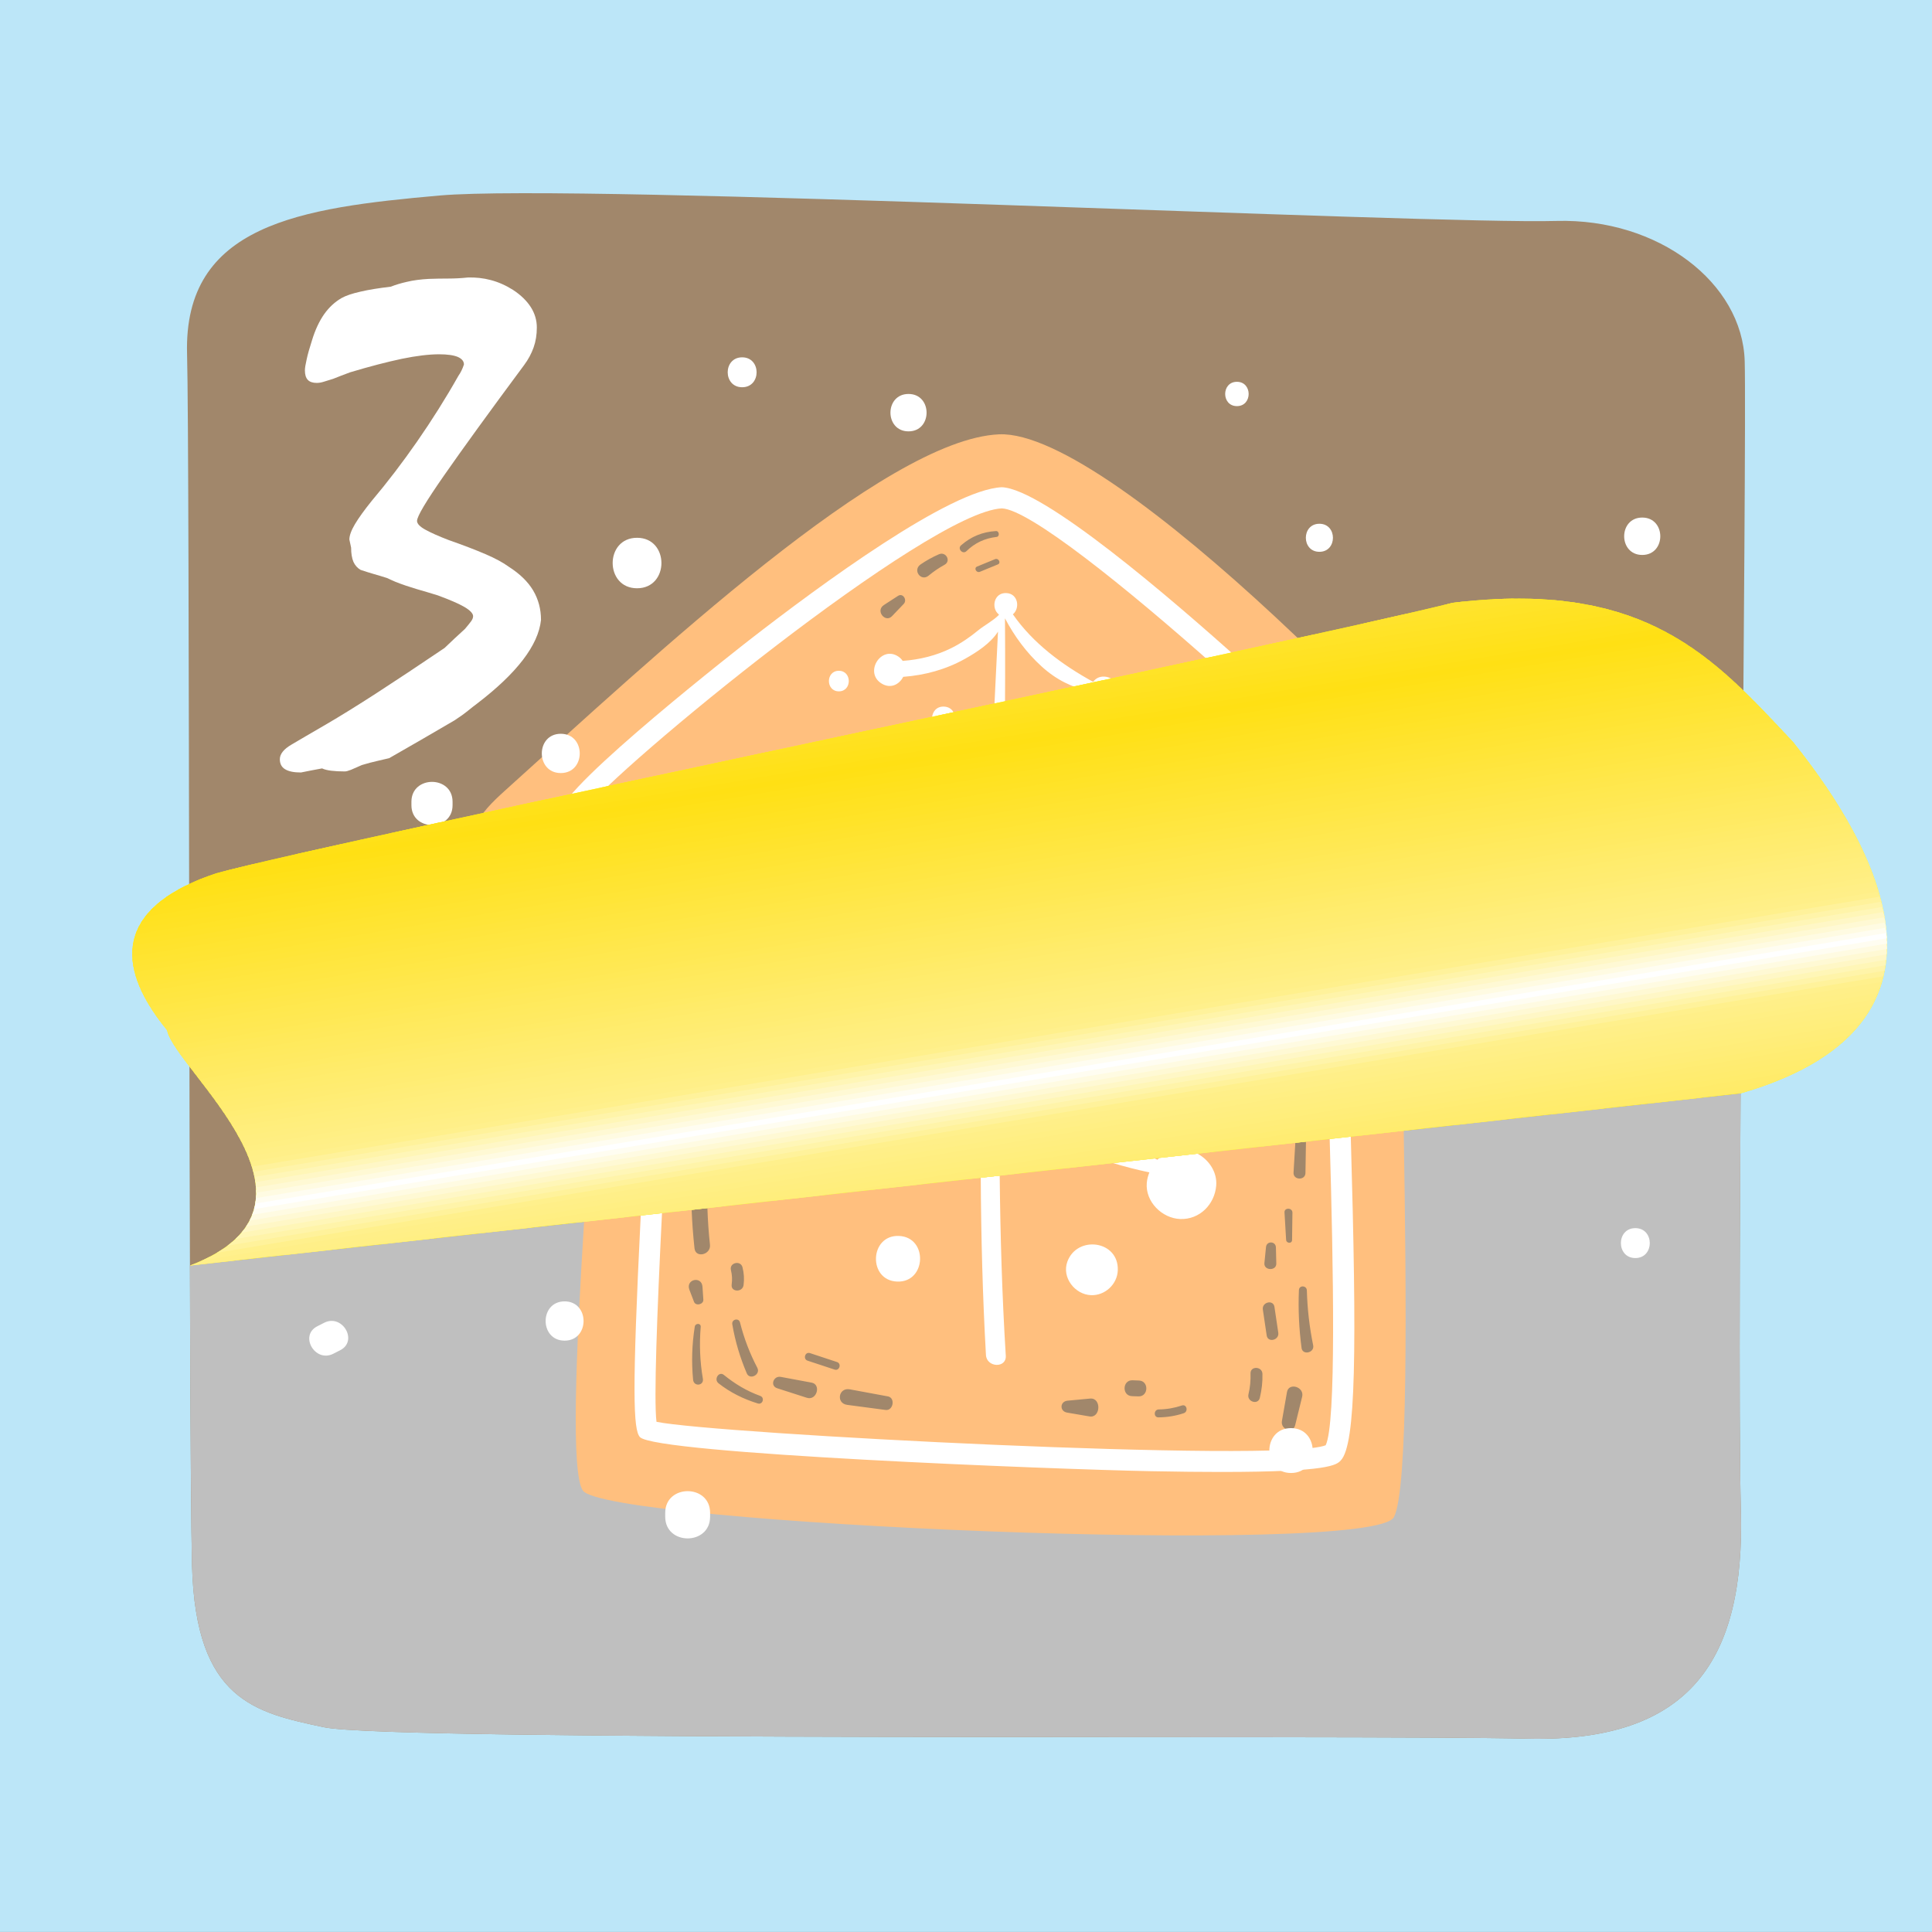 <?xml version="1.0" encoding="UTF-8"?>
<!DOCTYPE svg PUBLIC "-//W3C//DTD SVG 1.0//EN" "http://www.w3.org/TR/2001/REC-SVG-20010904/DTD/svg10.dtd">
<!-- Creator: CorelDRAW 2017 -->
<svg xmlns="http://www.w3.org/2000/svg" xml:space="preserve" width="66.146mm" height="66.146mm" version="1.0" style="shape-rendering:geometricPrecision; text-rendering:geometricPrecision; image-rendering:optimizeQuality; fill-rule:evenodd; clip-rule:evenodd"
viewBox="0 0 6614.58 6614.58"
 xmlns:xlink="http://www.w3.org/1999/xlink">
 <rect x="0" y="0" width="6614.58" height="6614.58" fill="#333333" stroke="none"/>
 <defs>
  <style type="text/css">
   <![CDATA[
    .fil0 {fill:#BCE6F8}
    .fil2 {fill:#A1876B;fill-rule:nonzero}
    .fil6 {fill:#BFBFBF;fill-rule:nonzero}
    .fil3 {fill:#FFBF7E;fill-rule:nonzero}
    .fil70 {fill:#FFE014;fill-rule:nonzero}
    .fil69 {fill:#FFE016;fill-rule:nonzero}
    .fil68 {fill:#FFE118;fill-rule:nonzero}
    .fil67 {fill:#FFE11A;fill-rule:nonzero}
    .fil66 {fill:#FFE11D;fill-rule:nonzero}
    .fil65 {fill:#FFE11F;fill-rule:nonzero}
    .fil64 {fill:#FFE221;fill-rule:nonzero}
    .fil63 {fill:#FFE223;fill-rule:nonzero}
    .fil62 {fill:#FFE225;fill-rule:nonzero}
    .fil61 {fill:#FFE327;fill-rule:nonzero}
    .fil60 {fill:#FFE329;fill-rule:nonzero}
    .fil59 {fill:#FFE32C;fill-rule:nonzero}
    .fil58 {fill:#FFE32E;fill-rule:nonzero}
    .fil57 {fill:#FFE430;fill-rule:nonzero}
    .fil56 {fill:#FFE432;fill-rule:nonzero}
    .fil55 {fill:#FFE434;fill-rule:nonzero}
    .fil54 {fill:#FFE536;fill-rule:nonzero}
    .fil53 {fill:#FFE538;fill-rule:nonzero}
    .fil52 {fill:#FFE53B;fill-rule:nonzero}
    .fil51 {fill:#FFE53D;fill-rule:nonzero}
    .fil50 {fill:#FFE63F;fill-rule:nonzero}
    .fil49 {fill:#FFE641;fill-rule:nonzero}
    .fil48 {fill:#FFE643;fill-rule:nonzero}
    .fil47 {fill:#FFE745;fill-rule:nonzero}
    .fil46 {fill:#FFE747;fill-rule:nonzero}
    .fil45 {fill:#FFE74A;fill-rule:nonzero}
    .fil44 {fill:#FFE74C;fill-rule:nonzero}
    .fil43 {fill:#FFE84E;fill-rule:nonzero}
    .fil42 {fill:#FFE850;fill-rule:nonzero}
    .fil41 {fill:#FFE852;fill-rule:nonzero}
    .fil40 {fill:#FFE854;fill-rule:nonzero}
    .fil39 {fill:#FFE956;fill-rule:nonzero}
    .fil38 {fill:#FFE959;fill-rule:nonzero}
    .fil37 {fill:#FFE95B;fill-rule:nonzero}
    .fil36 {fill:#FFEA5D;fill-rule:nonzero}
    .fil35 {fill:#FFEA5F;fill-rule:nonzero}
    .fil34 {fill:#FFEA61;fill-rule:nonzero}
    .fil8 {fill:#FFEA63;fill-rule:nonzero}
    .fil9 {fill:#FFEB65;fill-rule:nonzero}
    .fil10 {fill:#FFEB68;fill-rule:nonzero}
    .fil11 {fill:#FFEB6A;fill-rule:nonzero}
    .fil12 {fill:#FFEC6C;fill-rule:nonzero}
    .fil13 {fill:#FFEC6E;fill-rule:nonzero}
    .fil14 {fill:#FFEC70;fill-rule:nonzero}
    .fil15 {fill:#FFEC72;fill-rule:nonzero}
    .fil16 {fill:#FFED74;fill-rule:nonzero}
    .fil17 {fill:#FFED77;fill-rule:nonzero}
    .fil18 {fill:#FFED79;fill-rule:nonzero}
    .fil19 {fill:#FFEE7B;fill-rule:nonzero}
    .fil20 {fill:#FFEE7D;fill-rule:nonzero}
    .fil21 {fill:#FFEE7F;fill-rule:nonzero}
    .fil22 {fill:#FFEE81;fill-rule:nonzero}
    .fil23 {fill:#FFEF83;fill-rule:nonzero}
    .fil24 {fill:#FFEF86;fill-rule:nonzero}
    .fil25 {fill:#FFEF88;fill-rule:nonzero}
    .fil26 {fill:#FFF08C;fill-rule:nonzero}
    .fil27 {fill:#FFF29B;fill-rule:nonzero}
    .fil28 {fill:#FFF4A9;fill-rule:nonzero}
    .fil29 {fill:#FFF6B7;fill-rule:nonzero}
    .fil30 {fill:#FFF7C6;fill-rule:nonzero}
    .fil31 {fill:#FFF9D4;fill-rule:nonzero}
    .fil32 {fill:#FFFBE2;fill-rule:nonzero}
    .fil33 {fill:#FFFDF1;fill-rule:nonzero}
    .fil7 {fill:yellow;fill-rule:nonzero}
    .fil4 {fill:white;fill-rule:nonzero}
    .fil5 {fill:white;fill-rule:nonzero}
    .fil1 {fill:#503F1C;fill-rule:nonzero;fill-opacity:0.102}
   ]]>
  </style>
    <clipPath id="id0" style="clip-rule:nonzero">
     <path d="M5959.24 3743.3c867.01,-250.8 390.76,-938.72 179.09,-1203.3 -272.13,-289.96 -502.71,-555.63 -1164.17,-476.25 -579.27,144.39 -3811.48,811.6 -4233.33,926.04 -317.5,105.83 -370.41,291.04 -168.8,537.2 26.63,135.19 618.59,600.51 78.16,805.88l5309.05 -589.57z"/>
    </clipPath>
 </defs>
 <g id="Layer_x0020_1">
  <rect class="fil0" x="-0.02" y="-0.15" width="6614.59" height="6614.58"/>
  <g id="_1806337073120">
   <path class="fil1" d="M1869.14 3226.93c-189.57,-51.52 -271.99,-41.5 -422.35,-109.73 -12.81,-5.82 -26.48,-12.4 -33.21,-24.75 -8.21,-15.04 -3.51,-33.76 3.27,-49.5 22.55,-52.31 64.88,-93.18 107.21,-131.29 513.29,-462.05 1299.36,-1202.34 1691.34,-1219.78 391.96,-17.46 1544.75,1181.98 1757.22,1506.45 9.44,14.44 19.08,30.37 17.77,47.55 -2.23,28.98 -33.03,45.92 -60.16,56.31 -91.09,34.88 -242.94,57.72 -340.2,65.11 4.23,598.2 48.66,1894.86 -22.52,2031.75 -71.21,136.87 -2701.02,23.25 -2777.07,-91.32 -76.05,-114.57 49.4,-1445.39 78.7,-2080.8z"/>
   <path class="fil1" d="M3975.95 5244.36c371.49,0 394.69,-24 409.5,-39.28l0 -0.03c58.42,-60.43 55.55,-456.61 26.07,-1380.98 -7,-219.19 -13,-408.49 -13.86,-535.76 -0.27,-32.34 80.62,-46.14 139.62,-56.21 79.03,-13.47 153.57,-26.21 155.99,-89.23 3.25,-86.11 -617.63,-645.7 -644.03,-669.51 -246.66,-221.91 -681.78,-595 -824.15,-600.38 -176.72,7.74 -617.42,331.16 -864.61,523.27 -6.41,4.97 -642.7,500.39 -646.03,589.14 -2.54,65.89 82.34,80.5 180.57,97.42 44.02,7.61 160.97,27.76 159.9,50.69 -6.06,131.93 -16.86,324.26 -28.86,537.6 -68.23,1215.63 -69.82,1420.5 -40.09,1453.77 51.36,57.37 1418.57,110.53 1749.91,116.89 92.97,1.8 172.31,2.6 240.07,2.6zm357.88 -91.34l0 0c-156.3,61.99 -2094.25,-39.05 -2291.03,-80.33 -15.89,-122.56 26.93,-885.62 55.67,-1397.51 12,-213.67 22.8,-406.24 28.88,-538.35 3.99,-86.85 -115.03,-107.35 -219.98,-125.46 -38.02,-6.53 -92.77,-15.97 -115.03,-26.54 108.02,-147.86 1180.21,-1028.16 1432.95,-1039.42 186.7,7.2 1307.54,1046.99 1393.01,1196.03 -13.45,5.59 -62.81,13.99 -93.21,19.16 -89.35,15.27 -200.59,34.26 -199.99,128.23 0.95,128.14 7.01,317.89 13.93,537.54 14.81,463.89 39.41,1236.21 -5.2,1326.65zm-2288.76 -68.35l0 0"/>
   <path class="fil1" d="M2522.72 4176.6c-1.63,46.38 18.04,95.87 63.85,110.35 16.82,5.32 34.13,4.9 50.66,0.87 41.85,3.37 84.18,-13.78 104.66,-55.16 0.17,-0.33 0.21,-0.7 0.37,-1.03 83.01,-5.48 169.07,-46.51 239.51,-82.38 71.29,-36.29 130.05,-79.44 171.3,-138.28 -1.94,279.02 2.07,557.28 17.67,832.89 2.46,43.42 70.61,46.13 67.92,2.58 -18.19,-293.52 -22.66,-588.8 -21.66,-884.61 44.04,48.68 107.43,87.54 155.64,118.94 109.68,71.42 230.96,110.87 357.51,138.01 -4.41,11.48 -7.74,23.51 -8.79,36.23 -5.3,64.09 52.17,121.02 114.34,123.38 66.64,2.53 118.03,-50.06 123.38,-114.36 5.3,-64.07 -52.19,-120.99 -114.36,-123.35 -34.53,-1.32 -64.8,12.38 -86.85,34.64 -103.67,-44.56 -199.18,-100.77 -296.77,-157.92 -95.75,-56.06 -160.65,-131.01 -243.3,-199.24 1.16,-125.48 3.17,-251.04 5.43,-376.59 43.59,52.52 123.21,88.19 176.55,114.94 92.14,46.16 209.2,93.99 318.04,93.06 9.83,47.15 44.83,88.07 107.1,90.44 153.22,5.8 161.99,-231.91 9.02,-237.72 -44.39,-1.68 -76.23,17.37 -95.97,45.01 -165.01,-80.2 -347.36,-124.02 -512.97,-200.34 3.36,-177.78 6.96,-355.51 9.29,-532.93 48.12,56 123.76,101.12 180.05,134.49 74.29,44.03 159.65,61.72 244.97,72.18 9.46,31.51 35.17,57.42 77.85,59.05 113.81,4.32 120.33,-172.27 6.69,-176.58 -39.37,-1.49 -65.59,18.87 -78.75,46.06 -74.02,-28.16 -144.36,-64.12 -216.23,-97.75 -73.85,-34.55 -138.44,-97.59 -213.81,-125.29 1.41,-135.04 1.88,-269.88 0.81,-404.42 32.54,61.8 73.81,117.97 125.84,165.12 51.1,46.3 102.97,70.6 166.85,86.2 1.55,21.69 15.35,42.29 43.35,43.35 61.29,2.33 64.79,-92.77 3.61,-95.09 -17.6,-0.66 -29.85,7.08 -37.75,18 -105.53,-57.95 -206.08,-132.13 -274.84,-231.25 24.97,-20.4 18.7,-71.19 -22.78,-72.76 -43.14,-1.64 -52.26,52.5 -25.28,73.19 -0.02,0.62 -0.06,1.22 -0.09,1.84 -17.83,18.62 -51.38,36.75 -69.88,52.01 -28.36,23.4 -58.22,44.07 -91.13,60.58 -53.36,26.75 -109.71,40.24 -168.09,44.6 -3.79,-5.56 -8.65,-10.76 -15.31,-15.14 -59.42,-38.94 -117.7,55.8 -56.73,92.77 31.51,19.11 60.95,2.35 73.81,-23.01 74.48,-5.61 146.6,-25.14 212.56,-62.27 38.19,-21.48 86.43,-52.05 111.98,-92.5 -6.41,130.96 -12.89,262.62 -19.26,394.51 -102.2,74.66 -224.49,134.74 -350.46,157.64 -2.38,-18.66 -8.56,-36.95 -22.65,-51.74 -22.97,-24.1 -57.7,-31.39 -88.15,-23.07 -1.39,0.23 -2.65,-0.1 -4.06,0.25 -57.51,14.44 -92.72,79.75 -61.61,133.98 15.48,27 43.1,42.53 72.25,45.88 33.08,10.45 69.98,-0.72 87.38,-33.59 147.18,-19.51 273.42,-81.02 365.91,-199.79 -9.55,198.85 -18.28,398.52 -25.28,598.35 -67.01,55.19 -155.06,100.69 -234,131.41 -69,26.85 -130.87,30.47 -196.27,30.2 -1.88,-3.25 -3.58,-6.6 -5.85,-9.62 -22.39,-46.38 -77.07,-74.44 -125.73,-39.33 -33.2,23.94 -45.82,68.4 -41.64,109.86 -5.73,26.46 5.52,56.06 31.86,72.06 41.15,35.62 109.02,17.79 138.59,-28.24 0.12,-0.17 0.16,-0.34 0.27,-0.52 151.02,16.01 334.48,-69.39 430.08,-185.16 -4.22,131.08 -7.13,262.16 -9.1,393.16 -1.18,1.3 -2.52,2.17 -3.58,3.76 -51.97,77.96 -144.36,131.81 -226.6,173.95 -66.26,33.93 -130.6,48.35 -196.95,62.62 -9.7,-13.36 -21.64,-24.84 -35.79,-32.91 -45.33,-25.84 -100.27,-11.98 -134.68,23.09 -28.11,19.07 -37.76,50.35 -33.95,82.44zm884.76 -1532.77l0 0c65.56,2.5 61.81,104.37 -3.85,101.89 -65.56,-2.49 -61.8,-104.38 3.85,-101.89zm-380.46 -19.8l0 0c52.44,2 49.44,83.5 -3.1,81.51 -52.45,-1.99 -49.43,-83.5 3.1,-81.51zm387.61 549.13l0 0c65.56,2.48 61.8,104.37 -3.85,101.87 -65.56,-2.47 -61.81,-104.36 3.85,-101.87zm-462.81 -2.96l0 0c91.77,3.49 86.53,146.12 -5.42,142.64 -91.76,-3.49 -86.5,-146.12 5.42,-142.64zm518.17 594.43l0 0c83.03,3.15 78.27,132.2 -4.9,129.04 -83.02,-3.15 -78.28,-132.2 4.9,-129.04zm-594.66 -13.8l0 0c91.77,3.48 86.52,146.09 -5.42,142.61 -91.77,-3.48 -86.5,-146.12 5.42,-142.61zm574.25 773.29l0 0c33.47,-90.9 176.44,-72.59 172.54,30.06 -1.8,47.75 -43.74,86.75 -91.63,84.93 -55.24,-2.09 -100.92,-60.58 -80.91,-114.99zm-576.92 -87.76l0 0c100.49,3.81 94.75,160.01 -5.95,156.2 -100.51,-3.81 -94.74,-160.03 5.95,-156.2z"/>
   <path class="fil1" d="M2172.1 4004.02c-3.5,60.61 -3.11,121.03 1.18,181.58 2.09,29.71 43.4,25.34 40.23,-3.89 -6.33,-58.67 -8.66,-117.41 -7.46,-176.39 0.45,-21.91 -32.71,-23.11 -33.95,-1.3zm44 287.79l0 0c0.42,58.38 3.5,116.56 9.75,174.61 3.74,34.39 -49.18,47.17 -52.93,12.46 -6.8,-62.9 -10.71,-125.87 -11.15,-189.14 -0.27,-35.02 54.08,-32.87 54.33,2.07zm71.64 -167.86l0 0 -8.19 126.22c-1.41,21.84 -34.2,20.62 -33.95,-1.29l1.39 -126.48c0.29,-26.24 42.45,-24.7 40.75,1.55zm-56.81 -387.25l0 0 -2.31 60.42c-0.98,26.23 -41.75,24.72 -40.74,-1.54l2.3 -60.43c0.99,-26.23 41.73,-24.72 40.75,1.55zm-65.89 107.52l0 0 -6.74 87.78c-1,13.06 -20.38,12.37 -20.38,-0.78l-0.06 -88.03c-0.02,-17.5 28.51,-16.45 27.18,1.03zm74.42 -448.29l0 0c1.4,-21.83 34.22,-20.61 33.95,1.28 -0.54,44 -1.06,87.99 -1.6,131.99 -0.33,26.25 -42.41,24.68 -40.75,-1.57 2.79,-43.9 5.6,-87.8 8.4,-131.7zm-23.23 92.64l0 0c-2.38,32.92 -4.76,65.83 -7.14,98.75 -1.89,26.17 -40.86,24.74 -40.76,-1.54 0.11,-33.01 0.25,-66.01 0.37,-99.01 0.09,-30.64 49.74,-28.8 47.53,1.8zm56.54 -404.87l0 0c2.54,49.74 12.26,104.95 3.58,154.03 -3.91,22.05 -33.69,15.01 -39.31,-1.49 -15.15,-44.61 -13.18,-100.43 -17.9,-147.35 -3.95,-39.04 51.62,-44.87 53.63,-5.19zm92.89 91.46l0 0c1.28,14.71 2.56,29.44 3.82,44.15 2.65,30.43 -44.93,28.35 -47.54,-1.8 -1.28,-14.71 -2.54,-29.44 -3.82,-44.15 -2.63,-30.43 44.93,-28.36 47.54,1.8zm-242.37 -232.35l0 0c13.12,20.55 22.62,41.65 30.06,64.82 7.95,24.81 -34.23,35.29 -39.72,9.35 -4.36,-20.56 -10.88,-39.41 -20.31,-58.13 -9.97,-19.8 18.31,-34.28 29.97,-16.04zm50.54 1804.06l0 0c2.01,-12.58 21.5,-12.6 20.38,0.77 -5.02,59.68 -2.73,118.58 7.37,177.65 4.12,24.08 -31.14,28.03 -33.52,3.23 -5.81,-60.93 -3.85,-121.2 5.77,-181.65zm154.9 -14.29l0 0c13.67,54.18 33.29,105.61 59.19,155.12 12.35,23.56 -25.78,43.09 -35.94,19.22 -23.13,-54.23 -39.87,-109.92 -49.73,-168.1 -2.9,-17.15 22.15,-23.33 26.48,-6.24zm8.62 -188.64l0 0c4.99,20.46 6.29,39.66 3.54,60.64 -3.35,25.8 -44.13,24.51 -40.75,-1.55 2.27,-17.3 1.65,-32.69 -2.49,-49.74 -6.26,-25.55 33.46,-34.84 39.7,-9.35zm-137.1 66.56l0 0 2.94 44.02c1.08,16.36 -26.04,22.9 -31.98,7.36 -5.22,-13.69 -10.47,-27.37 -15.71,-41.06 -13.96,-36.45 42.17,-48.8 44.75,-10.32zm504.57 351.07l0 0c43.42,8.03 86.85,16.06 130.29,24.09 26.11,4.84 18.48,50 -8.09,46.46 -43.83,-5.83 -87.63,-11.65 -131.45,-17.46 -38.77,-5.15 -29.93,-60.33 9.25,-53.09zm-136.6 -124.1l0 0 92.53 30.53c16.57,5.48 8.46,31.41 -8.23,25.92 -30.83,-10.19 -61.67,-20.37 -92.5,-30.53 -16.59,-5.48 -8.46,-31.43 8.2,-25.92zm-99.87 81.43l0 0c35.19,6.57 70.38,13.11 105.55,19.67 33.54,6.23 17.78,62.85 -16.44,51.84 -33.81,-10.86 -67.63,-21.74 -101.42,-32.62 -25.65,-8.24 -12.82,-43.55 12.31,-38.89zm-194.98 -6.77l0 0c38.19,30.91 78.18,55.09 124.56,71.85 16.38,5.92 8.61,31.09 -8.21,25.92 -48.79,-15 -94.4,-37.46 -134.6,-69.1 -17.09,-13.46 1.32,-42.37 18.25,-28.67zm1996.06 -289.33l0 0c1.72,63.37 8.92,125.81 21.6,187.9 5.31,26.08 -36.33,34.98 -39.72,9.35 -8.71,-65.92 -11.9,-131.83 -9.06,-198.3 0.76,-17.61 26.7,-16.32 27.18,1.05zm-110.99 56.36l0 0c4.4,29.5 8.77,59.02 13.16,88.52 3.84,25.82 -35.86,35.3 -39.71,9.34 -4.38,-29.51 -8.77,-59.03 -13.15,-88.53 -3.83,-25.8 35.85,-35.31 39.7,-9.33zm42.97 291.54l0 0c5.87,-33.58 60.36,-18.17 51.84,16.43 -7.96,32.39 -15.91,64.77 -23.87,97.15 -7.47,30.39 -50.48,14.89 -45.35,-14.38 5.79,-33.06 11.58,-66.12 17.38,-99.2zm-124.8 -63.66l0 0c-0.72,-26.25 40.02,-24.6 40.74,1.55 0.77,28.24 -2.4,54.74 -8.98,82.14 -6.12,25.5 -44.98,13.15 -38.87,-12.31 5.71,-23.88 7.74,-46.97 7.11,-71.38zm143.42 -550.24l0 0c-0.4,31.15 -0.83,62.31 -1.23,93.46 -0.18,13.33 -19.63,12.09 -20.39,-0.76 -1.84,-31.24 -3.69,-62.48 -5.55,-93.74 -1.01,-17.21 27.43,-16.69 27.17,1.04zm-90.49 117.63l0 0c2.17,-21.77 33.45,-20.63 33.95,1.28 0.45,18.35 0.88,36.72 1.32,55.07 0.64,26.26 -43.38,24.66 -40.76,-1.55 1.84,-18.27 3.66,-36.53 5.49,-54.8zm103.75 -414.18l0 0c1.28,-21.83 34.32,-20.61 33.95,1.28l-2.65 159.45c-0.42,26.25 -42.31,24.7 -40.74,-1.54l9.44 -159.19zm85.01 -1144.19l0 0c44.87,25.2 81.78,78.1 114.71,117.06 16.92,20 -12.93,47.81 -29.91,27.72 -34.14,-40.42 -81.78,-77.44 -108.91,-122.43 -9.31,-15.44 10.22,-30.17 24.11,-22.35zm-165.97 -158.43l0 0c19.12,22.16 39.54,42.19 62.34,60.6 10.11,8.13 -0.71,25.44 -10.93,17.19 -24.12,-19.43 -46.13,-40.45 -66.36,-63.93 -8.57,-9.93 6.35,-23.83 14.95,-13.86zm30.44 119.66l0 0c27.8,22.91 55.57,45.87 83.35,68.79 26.71,22.06 -6.77,61.09 -30.21,36.25 -24.9,-26.38 -49.83,-52.78 -74.7,-79.16 -12.83,-13.57 6.33,-38.46 21.56,-25.88zm-205.29 -254.36l0 0c10.57,11.4 21.14,22.82 31.71,34.2 23.83,25.71 -16.05,62.68 -39.88,36.97 -10.56,-11.4 -21.13,-22.8 -31.7,-34.22 -23.83,-25.69 16.05,-62.66 39.87,-36.95zm96.47 149.1l0 0c9.64,8.73 19.28,17.48 28.9,26.21 26.07,23.59 -18.29,64.72 -39.87,36.95 -7.98,-10.26 -15.95,-20.54 -23.93,-30.82 -18.85,-24.27 12.1,-52.98 34.9,-32.34zm-244.83 -276.66l0 0c12.31,10.88 23.07,16.86 38.44,22.47 20.73,7.57 10.94,37.28 -10.26,32.41 -20.03,-4.59 -37.12,-12.22 -54.08,-23.81 -23.92,-16.38 3.41,-50.97 25.9,-31.07zm381.58 744.3l0 0c1.15,-13.06 20.23,-12.37 20.39,0.77 0.52,45.88 1.04,91.73 1.56,137.61 0.27,21.89 -35.86,20.55 -33.95,-1.3 4.01,-45.68 8,-91.38 12,-137.08zm-45.77 86.33l0 0c-6.45,42 -9.16,83.91 -8.17,126.39 0.46,18.88 -31.01,22.36 -33.53,3.24 -5.73,-43.75 -7.85,-87.34 -5.86,-131.43 1.41,-31.18 52.09,-27.89 47.56,1.8zm38.71 199.46l0 0c-1.03,45.8 -2.03,91.6 -3.06,137.41 -0.48,22.05 -33.35,20.4 -33.95,-1.28 -1.24,-45.89 -2.5,-91.78 -3.75,-137.68 -0.7,-26.09 41.34,-24.87 40.76,1.55zm-441.28 1504.9l0 0c27.58,-0.35 53.19,-4.9 79.32,-13.55 16.63,-5.5 22.72,21.02 6.23,26.48 -28.45,9.4 -56.69,13.87 -86.58,14.22 -17.51,0.22 -16.43,-26.94 1.03,-27.15zm-312.47 -29.99l0 0 77.31 -7.25c39.45,-3.72 36.82,67.82 -2.3,61.12l-76.55 -13.1c-25.98,-4.45 -24.76,-38.29 1.54,-40.77zm222.72 -69.85l0 0 21.98 0.83c34.96,1.32 32.97,55.67 -2.05,54.33l-21.99 -0.83c-34.95,-1.33 -32.94,-55.67 2.06,-54.33zm-587.25 -2858.52l0 0c34.49,-30.28 73.94,-46.3 119.76,-48.95 11.36,-0.66 13.39,18.81 1.95,20.11 -40.22,4.56 -74.34,20.46 -103.24,48.77 -12.51,12.28 -31.67,-8.38 -18.47,-19.93zm-138.24 65.17l0 0c19.94,-13.67 40.51,-25.05 62.69,-34.69 23.81,-10.37 42.51,23.09 19.22,35.97 -19.53,10.8 -37.35,22.84 -54.52,37.14 -26.11,21.78 -56.1,-18.76 -27.39,-38.42zm193.21 7.37l0 0c20.48,-8.42 40.96,-16.82 61.46,-25.24 12.04,-4.93 21.73,13.01 9.6,17.99 -20.46,8.42 -40.96,16.84 -61.44,25.24 -12.04,4.95 -21.75,-12.99 -9.62,-17.99zm-318.83 131.64l0 0c16.08,-10.41 32.17,-20.82 48.23,-31.24 16.96,-10.99 32.23,14.21 19.57,27.45 -13.47,14.07 -26.94,28.14 -40.41,42.24 -22.65,23.67 -57.8,-18.72 -27.39,-38.45z"/>
   <path class="fil1" d="M1976.22 2046.06c111.22,0 111.39,172.85 0,172.85 -111.22,0 -111.41,-172.85 0,-172.85z"/>
   <path class="fil1" d="M2905.64 1553.66c82.38,0 82.51,128.04 0,128.04 -82.4,0 -82.52,-128.04 0,-128.04z"/>
   <path class="fil1" d="M1203.74 2961.6l0 -11.81c0,-90.62 140.83,-90.78 140.83,0l0 11.81c0,90.61 -140.83,90.76 -140.83,0z"/>
   <path class="fil1" d="M5417.65 1976.8c82.4,0 82.54,128.04 0,128.04 -82.36,0 -82.51,-128.04 0,-128.04z"/>
   <path class="fil1" d="M1715.09 2717.12c86.5,0 86.63,134.42 0,134.42 -86.51,0 -86.66,-134.42 0,-134.42z"/>
   <path class="fil1" d="M1728.17 4660.37c86.5,0 86.64,134.44 0,134.44 -86.5,0 -86.64,-134.44 0,-134.44z"/>
   <path class="fil1" d="M881.4 4745.65c7.84,-3.99 15.68,-8 23.52,-11.98 62.29,-31.73 117.41,62.13 54.93,93.97 -7.84,3.99 -15.68,7.98 -23.52,11.98 -62.27,31.73 -117.41,-62.13 -54.93,-93.97z"/>
   <path class="fil1" d="M853.91 3140.34c90.63,0 90.78,140.83 0,140.83 -90.62,0 -90.76,-140.83 0,-140.83z"/>
   <path class="fil1" d="M2667.13 2501.41c45.32,0 45.39,70.42 0,70.42 -45.31,0 -45.39,-70.42 0,-70.42z"/>
   <path class="fil1" d="M4070.18 2488.6c61.78,0 61.88,96.02 0,96.02 -61.8,0 -61.9,-96.02 0,-96.02z"/>
   <path class="fil1" d="M5181.57 3398.78c90.6,0 90.76,140.83 0,140.83 -90.63,0 -90.78,-140.83 0,-140.83z"/>
   <path class="fil1" d="M5394.06 4409.59c65.9,0 66,102.43 0,102.43 -65.91,0 -66.03,-102.43 0,-102.43z"/>
   <path class="fil1" d="M4715.92 2592.98c14.57,-51.73 90.35,-51.79 104.95,0 1.02,3.64 2.05,7.3 3.07,10.96 26.11,92.68 -137.37,93.24 -111.1,0 1.03,-3.66 2.05,-7.32 3.08,-10.96z"/>
   <path class="fil1" d="M4029.98 1512.05c53.55,0 53.63,83.23 0,83.23 -53.54,0 -53.64,-83.23 0,-83.23z"/>
   <path class="fil1" d="M4312.36 1998.06c61.79,0 61.88,96.02 0,96.02 -61.78,0 -61.9,-96.02 0,-96.02z"/>
   <path class="fil1" d="M2336.05 1428.23c65.91,0 66.02,102.44 0,102.44 -65.91,0 -66.01,-102.44 0,-102.44z"/>
   <path class="fil1" d="M4215.21 5094.29c98.86,0 99.03,153.65 0,153.65 -98.87,0 -99.02,-153.65 0,-153.65z"/>
   <path class="fil1" d="M2226.28 5384.36l0 13.32c0,98.85 -153.63,99.02 -153.63,0l0 -13.32c0,-98.87 153.63,-99.03 153.63,0z"/>
   <path class="fil2" d="M1505.02 669.38c478.28,-42.31 3382.99,99.2 3823.54,87.06 349.94,-9.65 636.91,212.17 644.75,479.84 7.86,267.66 -29.36,3341.49 -13.09,3934.87 13.9,507.17 -168.98,794.51 -730.84,781.54 -596.85,-13.78 -3886.96,10.57 -4120.7,-39.25 -233.74,-49.84 -438.84,-90.94 -451.17,-552.62 -12.31,-461.7 -7.72,-3813.18 -17.05,-4148.79 -12.33,-443.55 386.27,-500.34 864.56,-542.65z"/>
   <path class="fil3" d="M2074.01 3022.09c-189.6,-51.55 -271.99,-41.5 -422.35,-109.75 -12.82,-5.81 -26.5,-12.41 -33.24,-24.74 -8.2,-15.06 -3.5,-33.77 3.27,-49.49 22.57,-52.32 64.89,-93.18 107.22,-131.29 513.3,-462.05 1299.37,-1202.34 1691.33,-1219.8 391.96,-17.44 1544.75,1181.98 1757.22,1506.46 9.45,14.44 19.09,30.35 17.77,47.56 -2.22,28.97 -33.02,45.91 -60.16,56.31 -91.09,34.86 -242.93,57.72 -340.18,65.11 4.22,598.2 48.66,1894.86 -22.53,2031.73 -71.19,136.88 -2701.02,23.24 -2777.07,-91.33 -76.05,-114.54 49.41,-1445.37 78.72,-2080.77z"/>
   <g>
    <path class="fil4" d="M4180.8 5039.51c371.5,0 394.71,-24 409.5,-39.27l0 -0.04c58.41,-60.45 55.55,-456.61 26.07,-1380.98 -6.99,-219.18 -12.99,-408.51 -13.86,-535.77 -0.27,-32.33 80.62,-46.15 139.64,-56.21 79.01,-13.47 153.57,-26.21 155.97,-89.23 3.27,-86.12 -617.62,-645.68 -644.04,-669.49 -246.65,-221.92 -681.76,-595.03 -824.14,-600.39 -176.7,7.75 -617.42,331.15 -864.62,523.27 -6.39,4.96 -642.7,500.4 -646.03,589.14 -2.53,65.89 82.36,80.49 180.58,97.42 44.01,7.61 160.98,27.74 159.92,50.68 -6.08,131.95 -16.88,324.25 -28.88,537.61 -68.21,1215.64 -69.82,1420.48 -40.09,1453.76 51.35,57.39 1418.57,110.54 1749.93,116.91 92.94,1.8 172.3,2.59 240.05,2.59zm357.89 -91.36l0 0c-156.3,62.02 -2094.27,-39.04 -2291.04,-80.31 -15.87,-122.58 26.94,-885.63 55.67,-1397.52 12.02,-213.66 22.82,-406.25 28.88,-538.33 4,-86.85 -115.04,-107.37 -219.98,-125.47 -38.02,-6.54 -92.76,-15.97 -115.04,-26.54 108.03,-147.88 1180.24,-1028.15 1432.95,-1039.44 186.73,7.2 1307.54,1047.01 1393.04,1196.03 -13.47,5.62 -62.83,14.02 -93.24,19.19 -89.35,15.27 -200.57,34.24 -199.97,128.23 0.93,128.14 6.99,317.88 13.94,537.54 14.79,463.88 39.39,1236.21 -5.21,1326.62zm-2288.78 -68.34l0 0 0 0z"/>
   </g>
   <path class="fil4" d="M2727.56 3971.75c-1.6,46.38 18.04,95.88 63.88,110.35 16.82,5.33 34.11,4.9 50.64,0.86 41.86,3.38 84.19,-13.79 104.67,-55.15 0.16,-0.33 0.22,-0.7 0.37,-1.03 83.02,-5.49 169.08,-46.51 239.51,-82.38 71.29,-36.29 130.04,-79.43 171.3,-138.27 -1.93,279.01 2.06,557.26 17.66,832.87 2.46,43.43 70.63,46.12 67.92,2.59 -18.2,-293.53 -22.67,-588.81 -21.64,-884.63 44.01,48.68 107.42,87.57 155.62,118.96 109.69,71.43 230.96,110.87 357.53,138.01 -4.44,11.48 -7.77,23.52 -8.81,36.24 -5.3,64.08 52.18,121.01 114.36,123.37 66.62,2.52 118.03,-50.05 123.35,-114.35 5.32,-64.07 -52.18,-121 -114.33,-123.36 -34.56,-1.32 -64.83,12.37 -86.88,34.65 -103.65,-44.56 -199.15,-100.77 -296.76,-157.93 -95.74,-56.05 -160.64,-131 -243.31,-199.25 1.18,-125.49 3.18,-251.03 5.44,-376.59 43.59,52.51 123.22,88.2 176.57,114.94 92.11,46.16 209.2,93.99 318.02,93.08 9.83,47.15 44.85,88.05 107.11,90.43 153.21,5.81 161.98,-231.91 9.02,-237.73 -44.38,-1.67 -76.24,17.38 -95.96,45 -165.01,-80.17 -347.37,-123.99 -512.98,-200.31 3.35,-177.79 6.95,-355.52 9.27,-532.95 48.14,56.01 123.79,101.13 180.05,134.48 74.29,44.06 159.67,61.73 244.97,72.18 9.47,31.53 35.19,57.45 77.85,59.08 113.82,4.31 120.34,-172.27 6.72,-176.59 -39.39,-1.49 -65.62,18.85 -78.76,46.07 -74.02,-28.17 -144.38,-64.15 -216.23,-97.75 -73.86,-34.55 -138.45,-97.61 -213.82,-125.29 1.43,-135.05 1.87,-269.88 0.81,-404.43 32.56,61.79 73.81,117.98 125.83,165.13 51.12,46.3 102.98,70.59 166.85,86.17 1.55,21.7 15.35,42.3 43.38,43.36 61.28,2.32 64.79,-92.75 3.6,-95.08 -17.59,-0.67 -29.85,7.09 -37.76,17.98 -105.53,-57.95 -206.09,-132.1 -274.82,-231.22 24.95,-20.4 18.7,-71.19 -22.78,-72.76 -43.17,-1.65 -52.26,52.49 -25.3,73.18 -0.02,0.6 -0.06,1.22 -0.08,1.84 -17.84,18.62 -51.39,36.76 -69.87,52.01 -28.38,23.4 -58.25,44.08 -91.15,60.59 -53.35,26.75 -109.71,40.22 -168.09,44.59 -3.79,-5.55 -8.65,-10.78 -15.31,-15.13 -59.42,-38.95 -117.7,55.8 -56.71,92.77 31.51,19.1 60.93,2.34 73.78,-23.03 74.48,-5.62 146.6,-25.13 212.57,-62.25 38.19,-21.49 86.42,-52.07 111.97,-92.53 -6.38,130.99 -12.87,262.63 -19.25,394.52 -102.2,74.68 -224.5,134.76 -350.47,157.64 -2.38,-18.66 -8.55,-36.94 -22.64,-51.72 -22.96,-24.1 -57.7,-31.4 -88.15,-23.08 -1.37,0.24 -2.65,-0.09 -4.06,0.26 -57.49,14.44 -92.72,79.74 -61.61,133.98 15.48,27 43.1,42.52 72.25,45.87 33.1,10.45 69.99,-0.71 87.37,-33.6 147.21,-19.49 273.43,-81.01 365.91,-199.79 -9.54,198.86 -18.27,398.54 -25.28,598.37 -67.01,55.16 -155.06,100.67 -233.97,131.39 -69.03,26.86 -130.89,30.46 -196.27,30.21 -1.88,-3.27 -3.6,-6.6 -5.87,-9.62 -22.39,-46.37 -77.06,-74.44 -125.74,-39.33 -33.17,23.95 -45.81,68.39 -41.63,109.87 -5.73,26.46 5.52,56.05 31.88,72.06 41.13,35.6 108.99,17.77 138.59,-28.26 0.09,-0.16 0.15,-0.35 0.25,-0.5 151.02,16 334.47,-69.41 430.07,-185.16 -4.2,131.08 -7.1,262.15 -9.08,393.14 -1.18,1.29 -2.53,2.18 -3.6,3.77 -51.95,77.97 -144.33,131.8 -226.6,173.93 -66.23,33.96 -130.59,48.38 -196.93,62.62 -9.69,-13.33 -21.66,-24.83 -35.8,-32.88 -45.32,-25.84 -100.27,-12.01 -134.68,23.09 -28.09,19.06 -37.77,50.32 -33.96,82.43zm884.79 -1532.76l0 0c65.56,2.49 61.79,104.37 -3.87,101.87 -65.56,-2.5 -61.8,-104.37 3.87,-101.87zm-380.48 -19.8l0 0c52.43,1.99 49.43,83.5 -3.1,81.51 -52.43,-2 -49.43,-83.51 3.1,-81.51zm387.62 549.11l0 0c65.54,2.5 61.79,104.39 -3.87,101.89 -65.54,-2.5 -61.8,-104.37 3.87,-101.89zm-462.82 -2.94l0 0c91.79,3.48 86.52,146.12 -5.42,142.61 -91.77,-3.46 -86.5,-146.1 5.42,-142.61zm518.18 594.42l0 0c83.02,3.14 78.26,132.18 -4.9,129.03 -83.03,-3.16 -78.27,-132.18 4.9,-129.03zm-594.68 -13.82l0 0c91.77,3.48 86.53,146.12 -5.4,142.64 -91.78,-3.49 -86.52,-146.12 5.4,-142.64zm574.26 773.31l0 0c33.47,-90.91 176.45,-72.58 172.54,30.06 -1.8,47.75 -43.74,86.76 -91.63,84.94 -55.22,-2.09 -100.92,-60.59 -80.91,-115zm-576.93 -87.78l0 0c100.52,3.82 94.75,160.04 -5.92,156.23 -100.53,-3.82 -94.75,-160.04 5.92,-156.23z"/>
   <path class="fil2" d="M2376.95 3799.18c-3.49,60.58 -3.1,121.03 1.18,181.58 2.09,29.71 43.4,25.33 40.24,-3.91 -6.35,-58.65 -8.65,-117.42 -7.47,-176.38 0.44,-21.91 -32.69,-23.11 -33.95,-1.29zm44 287.78l0 0c0.42,58.36 3.5,116.54 9.77,174.61 3.72,34.4 -49.18,47.17 -52.94,12.45 -6.81,-62.91 -10.7,-125.85 -11.17,-189.13 -0.25,-35.01 54.08,-32.88 54.34,2.07zm71.65 -167.85l0 0 -8.21 126.22c-1.41,21.81 -34.18,20.61 -33.95,-1.3l1.4 -126.47c0.29,-26.27 42.46,-24.7 40.76,1.55zm-56.83 -387.28l0 0 -2.28 60.45c-1.01,26.21 -41.75,24.72 -40.77,-1.55l2.31 -60.43c0.98,-26.23 41.75,-24.72 40.74,1.53zm-65.89 107.54l0 0 -6.73 87.76c-1.01,13.09 -20.36,12.37 -20.38,-0.77l-0.06 -88.01c-0.02,-17.52 28.51,-16.46 27.17,1.02zm74.43 -448.3l0 0c1.39,-21.82 34.22,-20.62 33.95,1.29 -0.52,44 -1.07,88 -1.61,131.97 -0.31,26.25 -42.41,24.7 -40.74,-1.54 2.8,-43.9 5.59,-87.82 8.4,-131.72zm-23.23 92.65l0 0c-2.38,32.91 -4.76,65.83 -7.14,98.74 -1.9,26.19 -40.84,24.76 -40.75,-1.53 0.12,-33 0.24,-66.02 0.35,-99.02 0.12,-30.63 49.77,-28.81 47.54,1.81zm56.54 -404.89l0 0c2.54,49.77 12.27,104.95 3.58,154.06 -3.91,22.05 -33.7,15 -39.29,-1.49 -15.16,-44.62 -13.18,-100.44 -17.93,-147.36 -3.93,-39.04 51.63,-44.87 53.64,-5.21zm92.89 91.46l0 0c1.28,14.73 2.55,29.46 3.83,44.17 2.63,30.43 -44.92,28.34 -47.54,-1.8 -1.27,-14.73 -2.55,-29.44 -3.83,-44.17 -2.63,-30.41 44.93,-28.34 47.54,1.8zm-242.36 -232.33l0 0c13.13,20.56 22.61,41.66 30.04,64.82 7.96,24.82 -34.22,35.29 -39.72,9.33 -4.33,-20.53 -10.85,-39.4 -20.3,-58.12 -9.97,-19.78 18.31,-34.26 29.98,-16.03zm50.54 1804.06l0 0c1.99,-12.58 21.49,-12.62 20.36,0.78 -4.99,59.65 -2.71,118.57 7.4,177.63 4.1,24.08 -31.17,28.04 -33.53,3.25 -5.82,-60.93 -3.85,-121.23 5.77,-181.66zm154.89 -14.28l0 0c13.68,54.18 33.29,105.6 59.21,155.1 12.33,23.57 -25.8,43.1 -35.97,19.24 -23.13,-54.24 -39.85,-109.93 -49.7,-168.11 -2.92,-17.15 22.14,-23.32 26.46,-6.23zm8.61 -188.65l0 0c5,20.46 6.31,39.66 3.56,60.63 -3.35,25.82 -44.15,24.52 -40.74,-1.53 2.24,-17.33 1.64,-32.69 -2.52,-49.77 -6.25,-25.53 33.47,-34.82 39.7,-9.33zm-137.08 66.55l0 0 2.92 44.02c1.09,16.35 -26.01,22.91 -31.95,7.37 -5.25,-13.68 -10.49,-27.37 -15.74,-41.07 -13.95,-36.43 42.18,-48.78 44.77,-10.32zm504.56 351.08l0 0c43.43,8.03 86.85,16.07 130.28,24.1 26.13,4.82 18.49,49.98 -8.09,46.45 -43.8,-5.82 -87.62,-11.65 -131.45,-17.46 -38.77,-5.16 -29.92,-60.35 9.26,-53.09zm-136.58 -124.11l0 0 92.5 30.54c16.59,5.46 8.46,31.42 -8.2,25.92 -30.84,-10.18 -61.67,-20.36 -92.51,-30.54 -16.58,-5.46 -8.46,-31.42 8.21,-25.92zm-99.88 81.45l0 0c35.19,6.56 70.36,13.1 105.55,19.65 33.53,6.25 17.77,62.84 -16.43,51.85 -33.82,-10.88 -67.63,-21.74 -101.45,-32.61 -25.64,-8.25 -12.79,-43.56 12.33,-38.89zm-194.97 -6.78l0 0c38.17,30.9 78.18,55.07 124.54,71.85 16.37,5.91 8.63,31.09 -8.21,25.92 -48.8,-15 -94.4,-37.45 -134.6,-69.1 -17.09,-13.45 1.31,-42.39 18.27,-28.67zm1996.04 -289.35l0 0c1.72,63.37 8.92,125.82 21.6,187.93 5.3,26.05 -36.33,34.98 -39.72,9.35 -8.69,-65.93 -11.9,-131.84 -9.06,-198.3 0.76,-17.64 26.69,-16.34 27.18,1.02zm-110.97 56.37l0 0c4.39,29.51 8.75,59.01 13.14,88.53 3.83,25.8 -35.85,35.31 -39.72,9.33 -4.35,-29.5 -8.75,-59.02 -13.12,-88.52 -3.83,-25.82 35.85,-35.3 39.7,-9.34zm42.95 291.56l0 0c5.88,-33.61 60.35,-18.18 51.84,16.43 -7.96,32.38 -15.92,64.76 -23.85,97.15 -7.47,30.39 -50.5,14.88 -45.37,-14.38 5.79,-33.06 11.57,-66.14 17.38,-99.2zm-124.81 -63.67l0 0c-0.7,-26.24 40.05,-24.6 40.75,1.55 0.77,28.24 -2.38,54.74 -8.97,82.15 -6.13,25.49 -45,13.12 -38.88,-12.33 5.73,-23.87 7.76,-46.96 7.1,-71.37zm143.43 -550.25l0 0c-0.41,31.16 -0.81,62.33 -1.24,93.47 -0.17,13.34 -19.61,12.08 -20.38,-0.77 -1.84,-31.24 -3.7,-62.48 -5.54,-93.73 -1.02,-17.2 27.41,-16.7 27.16,1.03zm-90.49 117.63l0 0c2.19,-21.78 33.45,-20.64 33.95,1.29 0.45,18.35 0.89,36.7 1.32,55.07 0.64,26.27 -43.36,24.64 -40.75,-1.55 1.82,-18.27 3.64,-36.54 5.48,-54.81zm103.75 -414.16l0 0c1.28,-21.84 34.32,-20.62 33.97,1.27l-2.65 159.46c-0.45,26.23 -42.33,24.68 -40.77,-1.55l9.45 -159.18zm85.01 -1144.2l0 0c44.87,25.2 81.8,78.1 114.72,117.05 16.9,20.01 -12.93,47.83 -29.92,27.73 -34.14,-40.41 -81.76,-77.44 -108.92,-122.44 -9.31,-15.43 10.22,-30.16 24.12,-22.34zm-165.96 -158.43l0 0c19.11,22.16 39.53,42.18 62.35,60.59 10.1,8.15 -0.74,25.45 -10.96,17.2 -24.12,-19.45 -46.1,-40.45 -66.35,-63.93 -8.56,-9.93 6.37,-23.83 14.96,-13.86zm30.45 119.66l0 0c27.77,22.92 55.55,45.86 83.35,68.79 26.69,22.07 -6.8,61.09 -30.24,36.26 -24.89,-26.41 -49.8,-52.79 -74.69,-79.17 -12.84,-13.59 6.35,-38.46 21.58,-25.88zm-205.31 -254.36l0 0c10.57,11.4 21.14,22.8 31.72,34.21 23.81,25.68 -16.06,62.67 -39.89,36.97 -10.57,-11.42 -21.14,-22.83 -31.7,-34.23 -23.83,-25.68 16.06,-62.65 39.87,-36.95zm96.47 149.1l0 0c9.64,8.73 19.28,17.46 28.92,26.19 26.05,23.62 -18.31,64.75 -39.88,36.97 -7.99,-10.28 -15.96,-20.53 -23.94,-30.81 -18.85,-24.28 12.12,-53 34.9,-32.35zm-244.82 -276.65l0 0c12.3,10.88 23.06,16.86 38.45,22.47 20.71,7.55 10.93,37.26 -10.28,32.4 -20.02,-4.61 -37.13,-12.21 -54.08,-23.81 -23.91,-16.37 3.42,-50.96 25.91,-31.06zm381.59 744.3l0 0c1.14,-13.09 20.21,-12.37 20.36,0.77 0.53,45.85 1.07,91.73 1.59,137.58 0.25,21.91 -35.87,20.58 -33.97,-1.28 4.01,-45.69 8.01,-91.38 12.02,-137.07zm-45.8 86.32l0 0c-6.42,42.01 -9.15,83.91 -8.16,126.38 0.46,18.87 -31.01,22.37 -33.51,3.25 -5.75,-43.74 -7.86,-87.33 -5.87,-131.45 1.42,-31.18 52.09,-27.87 47.54,1.82zm38.72 199.45l0 0c-1.01,45.81 -2.02,91.61 -3.04,137.43 -0.51,22.02 -33.37,20.4 -33.97,-1.3 -1.24,-45.89 -2.48,-91.79 -3.74,-137.68 -0.72,-26.07 41.33,-24.85 40.75,1.55zm-441.28 1504.89l0 0c27.58,-0.33 53.21,-4.88 79.34,-13.53 16.62,-5.49 22.7,21.02 6.21,26.46 -28.43,9.43 -56.68,13.88 -86.58,14.25 -17.5,0.21 -16.43,-26.96 1.03,-27.18zm-312.45 -29.96l0 0 77.31 -7.26c39.45,-3.72 36.81,67.82 -2.32,61.11l-76.54 -13.11c-25.99,-4.45 -24.77,-38.26 1.55,-40.74zm222.71 -69.88l0 0 21.99 0.84c34.94,1.33 32.94,55.66 -2.07,54.33l-21.99 -0.83c-34.94,-1.32 -32.94,-55.67 2.07,-54.34zm-587.26 -2858.5l0 0c34.49,-30.27 73.94,-46.3 119.77,-48.95 11.35,-0.66 13.38,18.81 1.96,20.11 -40.22,4.55 -74.35,20.46 -103.25,48.78 -12.52,12.25 -31.68,-8.38 -18.48,-19.94zm-138.22 65.15l0 0c19.93,-13.66 40.49,-25.02 62.67,-34.68 23.81,-10.36 42.51,23.11 19.24,35.96 -19.55,10.8 -37.38,22.86 -54.54,37.17 -26.12,21.77 -56.08,-18.76 -27.37,-38.45zm193.21 7.4l0 0c20.48,-8.42 40.94,-16.84 61.43,-25.24 12.04,-4.96 21.76,13.01 9.62,17.98 -20.47,8.42 -40.95,16.82 -61.45,25.24 -12.04,4.94 -21.76,-13.01 -9.6,-17.98zm-318.85 131.64l0 0c16.08,-10.41 32.17,-20.83 48.23,-31.26 16.96,-11 32.23,14.21 19.57,27.45 -13.47,14.09 -26.94,28.16 -40.4,42.23 -22.66,23.69 -57.81,-18.72 -27.4,-38.42z"/>
   <path class="fil4" d="M2181.07 1841.22c111.22,0 111.39,172.83 0,172.83 -111.22,0 -111.4,-172.83 0,-172.83z"/>
   <path class="fil4" d="M3110.49 1348.82c82.38,0 82.51,128.02 0,128.02 -82.38,0 -82.52,-128.02 0,-128.02z"/>
   <path class="fil4" d="M1408.6 2756.74l0 -11.81c0,-90.61 140.84,-90.76 140.84,0l0 11.81c0,90.62 -140.84,90.78 -140.84,0z"/>
   <path class="fil4" d="M5622.52 1771.96c82.38,0 82.51,128.02 0,128.02 -82.38,0 -82.54,-128.02 0,-128.02z"/>
   <path class="fil4" d="M1919.93 2512.25c86.5,0 86.64,134.45 0,134.45 -86.5,0 -86.64,-134.45 0,-134.45z"/>
   <path class="fil4" d="M1933.02 4455.52c86.5,0 86.65,134.43 0,134.43 -86.51,0 -86.64,-134.43 0,-134.43z"/>
   <path class="fil4" d="M1086.27 4540.8c7.84,-3.98 15.67,-7.99 23.51,-12 62.27,-31.72 117.42,62.15 54.92,93.98 -7.84,4 -15.68,7.99 -23.52,11.98 -62.27,31.74 -117.41,-62.12 -54.91,-93.96z"/>
   <path class="fil4" d="M1058.76 2935.49c90.63,0 90.78,140.83 0,140.83 -90.6,0 -90.76,-140.83 0,-140.83z"/>
   <path class="fil4" d="M2871.98 2296.57c45.31,0 45.39,70.39 0,70.39 -45.31,0 -45.39,-70.39 0,-70.39z"/>
   <path class="fil4" d="M4275.03 2283.75c61.78,0 61.9,96.03 0,96.03 -61.79,0 -61.91,-96.03 0,-96.03z"/>
   <path class="fil4" d="M5386.41 3193.93c90.63,0 90.78,140.84 0,140.84 -90.62,0 -90.76,-140.84 0,-140.84z"/>
   <path class="fil4" d="M5598.9 4204.74c65.91,0 66.01,102.44 0,102.44 -65.9,0 -66,-102.44 0,-102.44z"/>
   <path class="fil4" d="M4920.76 2388.14c14.6,-51.74 90.36,-51.82 104.95,0 1.03,3.64 2.07,7.3 3.1,10.94 26.11,92.67 -137.39,93.25 -111.12,0 1.04,-3.64 2.07,-7.3 3.07,-10.94z"/>
   <path class="fil4" d="M4234.82 1307.2c53.56,0 53.66,83.23 0,83.23 -53.54,0 -53.63,-83.23 0,-83.23z"/>
   <path class="fil4" d="M4517.21 1793.21c61.78,0 61.9,96.01 0,96.01 -61.79,0 -61.88,-96.01 0,-96.01z"/>
   <path class="fil4" d="M2540.91 1223.39c65.91,0 66.01,102.41 0,102.41 -65.9,0 -66.02,-102.41 0,-102.41z"/>
   <path class="fil4" d="M4420.06 4889.44c98.87,0 99.03,153.65 0,153.65 -98.87,0 -99.03,-153.65 0,-153.65z"/>
   <path class="fil4" d="M2431.15 5179.49l0 13.34c0,98.85 -153.65,99.03 -153.65,0l0 -13.34c0,-98.85 153.65,-99.02 153.65,0z"/>
   <path class="fil5" d="M1619.78 2109.7c0,-9.16 -9.93,-19.91 -29.41,-31.47 -19.87,-11.55 -50.46,-24.7 -91.39,-39.83 -25.04,-7.57 -49.28,-15.14 -73.52,-21.91 -23.85,-7.18 -48.09,-15.14 -71.94,-24.7 -12.71,-5.58 -21.86,-9.56 -28.21,-12.75 -14.7,-4.78 -29.81,-9.16 -44.91,-13.55 -15.09,-4.38 -30.2,-9.16 -45.7,-14.34 -11.12,-6.37 -19.07,-15.53 -24.64,-27.48 -5.17,-12.35 -7.94,-28.29 -7.94,-48.61l-5.97 -27.88c0,-13.55 6.36,-31.07 19.08,-52.59 13.12,-21.91 31.79,-47.8 56.43,-78.48 54.45,-64.53 106.5,-132.65 156.58,-204.76 50.07,-72.1 97.36,-147 141.47,-225.08 7.16,-9.96 13.51,-22.7 18.68,-38.24 0,-11.15 -6.75,-19.52 -20.66,-25.89 -14.32,-5.98 -35.37,-9.17 -64.38,-9.17 -34.58,0 -77.5,5.18 -127.97,15.54 -50.47,10.76 -109.29,25.89 -176.84,46.21 -21.06,7.97 -40.53,15.14 -58.02,22.31 -12.72,3.98 -23.05,7.17 -32.19,9.96 -8.74,2.79 -16.69,3.98 -23.84,3.98 -13.91,0 -24.25,-3.58 -30.61,-10.36 -6.75,-7.17 -9.94,-17.92 -9.94,-32.66 0,-7.97 2,-20.32 5.97,-37.45 3.58,-17.13 9.94,-39.44 18.67,-66.53 10.74,-35.05 24.64,-64.53 41.33,-88.43 16.7,-23.51 36.96,-42.23 60.02,-55.38 14.3,-7.97 35.36,-15.14 63.58,-21.51 28.61,-6.77 63.59,-12.35 104.52,-17.13 15.89,-6.37 34.18,-11.95 55.63,-16.73 21.46,-5.18 46.1,-8.37 74.32,-9.96 22.25,-0.8 44.9,-1.2 67.16,-1.2 21.86,0 44.51,-1.19 66.77,-3.58 26.62,-0.8 52.85,1.99 78.28,8.76 25.83,6.78 51.26,17.93 75.9,33.47 27.42,17.92 47.69,37.84 61.6,59.75 13.52,21.51 20.27,44.62 20.27,68.92 0,25.1 -3.58,47.8 -11.13,68.92 -7.55,21.11 -18.28,41.03 -32.18,59.75 -121.22,163.33 -212.62,289.62 -274.22,378.06 -61.6,88.43 -92.59,140.22 -92.59,155.76 0,9.56 9.54,19.52 28.21,29.88 18.69,10.35 45.31,22.31 80.67,35.85 48.89,17.13 90.61,33.06 124.79,47.8 34.58,14.74 60.8,29.09 79.88,43.03 38.15,24.3 65.97,51.39 83.85,81.27 17.89,30.27 27.03,63.74 27.03,101.18 -9.14,86.45 -82.26,182.06 -219.37,286.83 -7.55,5.58 -17.89,13.54 -30.6,23.9 -12.71,10.36 -28.22,21.51 -46.1,33.07 -77.1,45.01 -151.41,88.43 -223.74,129.47 -11.12,2.39 -24.64,5.57 -40.93,9.56 -16.29,3.58 -33.78,8.36 -52.46,13.94 -15.49,6.77 -27.81,12.35 -37.35,16.33 -9.15,3.59 -16.3,5.58 -21.07,5.58 -17.88,0 -32.98,-0.8 -46.1,-2.39 -12.72,-1.59 -23.44,-3.98 -31.79,-7.97 -25.83,4.78 -49.67,9.16 -72.32,13.94 -24.24,0 -42.13,-3.58 -54.45,-11.15 -11.92,-7.17 -17.88,-18.72 -17.88,-34.26 0,-17.93 13.51,-34.66 40.14,-50.19 26.62,-15.94 66.76,-39.04 120.01,-70.12 45.7,-26.69 102.53,-61.74 169.69,-105.17 67.57,-43.82 145.86,-95.61 234.07,-155.36 23.45,-22.71 46.9,-44.22 69.95,-65.33 8.74,-10.36 15.49,-18.73 20.26,-25.1 5.17,-6.77 7.55,-12.75 7.55,-18.33z"/>
  </g>
  <path class="fil1" d="M4597.89 3894.48c11.06,627.83 23.68,1400.61 -30.38,1504.57 -71.21,136.87 -2701.02,23.25 -2777.07,-91.32 -45.53,-68.59 -18.84,-573.07 16.2,-1103.28l2791.25 -309.97z"/>
  <path class="fil1" d="M3975.95 5244.36c371.49,0 394.69,-24 409.5,-39.28l0 -0.03c56.47,-58.41 55.67,-430.58 28.93,-1290.2l-72.29 8.03c14.71,467.24 33.38,1145.72 -8.26,1230.14l0 0c-156.3,61.99 -2094.25,-39.05 -2291.03,-80.33 -11.16,-86.11 6.65,-488.4 28.21,-897.6l-72.87 8.09c-40,764.95 -37.11,913.78 -12.17,941.69 51.36,57.37 1418.57,110.53 1749.91,116.89 92.97,1.8 172.31,2.6 240.07,2.6zm-1930.88 -159.69l0 0"/>
  <path class="fil1" d="M2522.72 4176.6c-1.63,46.38 18.04,95.87 63.85,110.35 16.82,5.32 34.13,4.9 50.66,0.87 41.85,3.37 84.18,-13.78 104.66,-55.16 0.17,-0.33 0.21,-0.7 0.37,-1.03 83.01,-5.48 169.07,-46.51 239.51,-82.38 50.1,-25.5 94.02,-54.4 130.01,-89.74l-367.99 40.86 -16.65 3.61 -1.2 -1.62 -195.42 21.7c-7.73,15.78 -10,34.03 -7.8,52.54zm630.1 -121.65c-1.23,264.28 3.14,527.78 17.92,788.91 2.46,43.42 70.61,46.13 67.92,2.58 -16.43,-265.07 -21.66,-531.57 -21.79,-798.6l-64.05 7.11zm154.61 -17.17c22.7,15.72 45.26,29.99 65.21,42.99 109.68,71.42 230.96,110.87 357.51,138.01 -4.41,11.48 -7.74,23.51 -8.79,36.23 -5.3,64.09 52.17,121.02 114.34,123.38 66.64,2.53 118.03,-50.06 123.38,-114.36 5.3,-64.07 -52.19,-120.99 -114.36,-123.35 -34.53,-1.32 -64.8,12.38 -86.85,34.64 -101.98,-43.84 -196.07,-98.95 -292.01,-155.13l-158.43 17.59zm142.15 486.34l0 0c33.47,-90.9 176.44,-72.59 172.54,30.06 -1.8,47.75 -43.74,86.75 -91.63,84.93 -55.24,-2.09 -100.92,-60.58 -80.91,-114.99zm-576.92 -87.76l0 0c100.49,3.81 94.75,160.01 -5.95,156.2 -100.51,-3.81 -94.74,-160.03 5.95,-156.2z"/>
  <path class="fil1" d="M2171.91 4163.88c0.4,7.24 0.86,14.48 1.37,21.72 2.09,29.71 43.4,25.34 40.23,-3.89 -0.8,-7.4 -1.53,-14.79 -2.21,-22.2l-39.39 4.37zm44.19 127.93l0 0c0.42,58.38 3.5,116.56 9.75,174.61 3.74,34.39 -49.18,47.17 -52.93,12.46 -6.8,-62.9 -10.71,-125.87 -11.15,-189.14 -0.27,-35.02 54.08,-32.87 54.33,2.07zm69.87 -140.59l-6.42 98.95c-1.41,21.84 -34.2,20.62 -33.95,-1.29l1.03 -93.3 39.34 -4.36zm-112.14 595.65l0 0c2.01,-12.58 21.5,-12.6 20.38,0.77 -5.02,59.68 -2.73,118.58 7.37,177.65 4.12,24.08 -31.14,28.03 -33.52,3.23 -5.81,-60.93 -3.85,-121.2 5.77,-181.65zm154.9 -14.29l0 0c13.67,54.18 33.29,105.61 59.19,155.12 12.35,23.56 -25.78,43.09 -35.94,19.22 -23.13,-54.23 -39.87,-109.92 -49.73,-168.1 -2.9,-17.15 22.15,-23.33 26.48,-6.24zm8.62 -188.64l0 0c4.99,20.46 6.29,39.66 3.54,60.64 -3.35,25.8 -44.13,24.51 -40.75,-1.55 2.27,-17.3 1.65,-32.69 -2.49,-49.74 -6.26,-25.55 33.46,-34.84 39.7,-9.35zm-137.1 66.56l0 0 2.94 44.02c1.08,16.36 -26.04,22.9 -31.98,7.36 -5.22,-13.69 -10.47,-27.37 -15.71,-41.06 -13.96,-36.45 42.17,-48.8 44.75,-10.32zm504.57 351.07l0 0c43.42,8.03 86.85,16.06 130.29,24.09 26.11,4.84 18.48,50 -8.09,46.46 -43.83,-5.83 -87.63,-11.65 -131.45,-17.46 -38.77,-5.15 -29.93,-60.33 9.25,-53.09zm-136.6 -124.1l0 0 92.53 30.53c16.57,5.48 8.46,31.41 -8.23,25.92 -30.83,-10.19 -61.67,-20.37 -92.5,-30.53 -16.59,-5.48 -8.46,-31.43 8.2,-25.92zm-99.87 81.43l0 0c35.19,6.57 70.38,13.11 105.55,19.67 33.54,6.23 17.78,62.85 -16.44,51.84 -33.81,-10.86 -67.63,-21.74 -101.42,-32.62 -25.65,-8.24 -12.82,-43.55 12.31,-38.89zm-194.98 -6.77l0 0c38.19,30.91 78.18,55.09 124.56,71.85 16.38,5.92 8.61,31.09 -8.21,25.92 -48.79,-15 -94.4,-37.46 -134.6,-69.1 -17.09,-13.46 1.32,-42.37 18.25,-28.67zm1996.06 -289.33l0 0c1.72,63.37 8.92,125.81 21.6,187.9 5.31,26.08 -36.33,34.98 -39.72,9.35 -8.71,-65.92 -11.9,-131.83 -9.06,-198.3 0.76,-17.61 26.7,-16.32 27.18,1.05zm-110.99 56.36l0 0c4.4,29.5 8.77,59.02 13.16,88.52 3.84,25.82 -35.86,35.3 -39.71,9.34 -4.38,-29.51 -8.77,-59.03 -13.15,-88.53 -3.83,-25.8 35.85,-35.31 39.7,-9.33zm42.97 291.54l0 0c5.87,-33.58 60.36,-18.17 51.84,16.43 -7.96,32.39 -15.91,64.77 -23.87,97.15 -7.47,30.39 -50.48,14.89 -45.35,-14.38 5.79,-33.06 11.58,-66.12 17.38,-99.2zm-124.8 -63.66l0 0c-0.72,-26.25 40.02,-24.6 40.74,1.55 0.77,28.24 -2.4,54.74 -8.98,82.14 -6.12,25.5 -44.98,13.15 -38.87,-12.31 5.71,-23.88 7.74,-46.97 7.11,-71.38zm143.42 -550.24l0 0c-0.4,31.15 -0.83,62.31 -1.23,93.46 -0.18,13.33 -19.63,12.09 -20.39,-0.76 -1.84,-31.24 -3.69,-62.48 -5.55,-93.74 -1.01,-17.21 27.43,-16.69 27.17,1.04zm-90.49 117.63l0 0c2.17,-21.77 33.45,-20.63 33.95,1.28 0.45,18.35 0.88,36.72 1.32,55.07 0.64,26.26 -43.38,24.66 -40.76,-1.55 1.84,-18.27 3.66,-36.53 5.49,-54.8zm103.75 -414.18l0 0c1.28,-21.83 34.32,-20.61 33.95,1.28l-2.65 159.45c-0.42,26.25 -42.31,24.7 -40.74,-1.54l9.44 -159.19zm-470.93 970.11l0 0c27.58,-0.35 53.19,-4.9 79.32,-13.55 16.63,-5.5 22.72,21.02 6.23,26.48 -28.45,9.4 -56.69,13.87 -86.58,14.22 -17.51,0.22 -16.43,-26.94 1.03,-27.15zm-312.47 -29.99l0 0 77.31 -7.25c39.45,-3.72 36.82,67.82 -2.3,61.12l-76.55 -13.1c-25.98,-4.45 -24.76,-38.29 1.54,-40.77zm222.72 -69.85l0 0 21.98 0.83c34.96,1.32 32.97,55.67 -2.05,54.33l-21.99 -0.83c-34.95,-1.33 -32.94,-55.67 2.06,-54.33z"/>
  <path class="fil1" d="M1728.17 4660.37c86.5,0 86.64,134.44 0,134.44 -86.5,0 -86.64,-134.44 0,-134.44z"/>
  <path class="fil1" d="M881.4 4745.65c7.84,-3.99 15.68,-8 23.52,-11.98 62.29,-31.73 117.41,62.13 54.93,93.97 -7.84,3.99 -15.68,7.98 -23.52,11.98 -62.27,31.73 -117.41,-62.13 -54.93,-93.97z"/>
  <path class="fil1" d="M5394.06 4409.59c65.9,0 66,102.43 0,102.43 -65.91,0 -66.03,-102.43 0,-102.43z"/>
  <path class="fil1" d="M4215.21 5094.29c98.86,0 99.03,153.65 0,153.65 -98.87,0 -99.02,-153.65 0,-153.65z"/>
  <path class="fil1" d="M2226.28 5384.36l0 13.32c0,98.85 -153.63,99.02 -153.63,0l0 -13.32c0,-98.87 153.63,-99.03 153.63,0z"/>
  <path class="fil6" d="M5959.24 3743.3c-3.71,638.36 -5.1,1206.19 0.98,1427.85 13.9,507.17 -168.98,794.51 -730.84,781.54 -596.85,-13.78 -3886.96,10.57 -4120.7,-39.25 -233.74,-49.84 -438.84,-90.94 -451.17,-552.62 -3.67,-137.73 -5.84,-532.68 -7.32,-1027.95l5309.05 -589.57z"/>
  <path class="fil3" d="M4805.87 3871.38c9.71,586.57 15.43,1228.72 -33.51,1322.81 -71.19,136.88 -2701.02,23.24 -2777.07,-91.33 -40.23,-60.59 -24.06,-461.55 4.42,-919.85l2806.16 -311.63z"/>
  <g>
   <path class="fil4" d="M4180.8 5039.51c371.5,0 394.71,-24 409.5,-39.27l0 -0.04c52.31,-54.14 55.47,-377.66 34.38,-1108.7l-72.21 8.02c12.88,444.46 22.7,974.67 -13.78,1048.63l0 0c-156.3,62.02 -2094.27,-39.04 -2291.04,-80.31 -9.47,-73.17 1.96,-374.53 18.83,-714.46l-72.82 8.09c-30,606.45 -25.65,733.01 -2.84,758.54 51.35,57.39 1418.57,110.54 1749.93,116.91 92.94,1.8 172.3,2.59 240.05,2.59zm-1930.89 -159.7l0 0 0 0z"/>
  </g>
  <path class="fil4" d="M3357.77 4032.19c1.23,203.19 6.44,405.7 17.82,606.81 2.46,43.43 70.63,46.12 67.92,2.59 -12.7,-204.82 -18.71,-410.49 -20.84,-616.61l-64.9 7.21zm452.59 -50.26c40.81,12.52 82.44,22.95 124.66,32 -4.44,11.48 -7.77,23.52 -8.81,36.24 -5.3,64.08 52.18,121.01 114.36,123.37 66.62,2.52 118.03,-50.05 123.35,-114.35 3.82,-46 -24.75,-88.32 -64.16,-109.4l-130.43 14.49c-2.28,1.99 -4.49,4.05 -6.62,6.2l-10.02 -4.35 -142.33 15.8zm-155.93 337.34l0 0c33.47,-90.91 176.45,-72.58 172.54,30.06 -1.8,47.75 -43.74,86.76 -91.63,84.94 -55.22,-2.09 -100.92,-60.59 -80.91,-115zm-576.93 -87.78l0 0c100.52,3.82 94.75,160.04 -5.92,156.23 -100.53,-3.82 -94.75,-160.04 5.92,-156.23z"/>
  <path class="fil2" d="M2421.95 4136.12c1.4,41.89 4.26,83.7 8.77,125.45 3.72,34.4 -49.18,47.17 -52.94,12.45 -4.75,-43.92 -8.09,-87.85 -9.82,-131.91l53.99 -5.99zm-43.26 405.9l0 0c1.99,-12.58 21.49,-12.62 20.36,0.78 -4.99,59.65 -2.71,118.57 7.4,177.63 4.1,24.08 -31.17,28.04 -33.53,3.25 -5.82,-60.93 -3.85,-121.23 5.77,-181.66zm154.89 -14.28l0 0c13.68,54.18 33.29,105.6 59.21,155.1 12.33,23.57 -25.8,43.1 -35.97,19.24 -23.13,-54.24 -39.85,-109.93 -49.7,-168.11 -2.92,-17.15 22.14,-23.32 26.46,-6.23zm8.61 -188.65l0 0c5,20.46 6.31,39.66 3.56,60.63 -3.35,25.82 -44.15,24.52 -40.74,-1.53 2.24,-17.33 1.64,-32.69 -2.52,-49.77 -6.25,-25.53 33.47,-34.82 39.7,-9.33zm-137.08 66.55l0 0 2.92 44.02c1.09,16.35 -26.01,22.91 -31.95,7.37 -5.25,-13.68 -10.49,-27.37 -15.74,-41.07 -13.95,-36.43 42.18,-48.78 44.77,-10.32zm504.56 351.08l0 0c43.43,8.03 86.85,16.07 130.28,24.1 26.13,4.82 18.49,49.98 -8.09,46.45 -43.8,-5.82 -87.62,-11.65 -131.45,-17.46 -38.77,-5.16 -29.92,-60.35 9.26,-53.09zm-136.58 -124.11l0 0 92.5 30.54c16.59,5.46 8.46,31.42 -8.2,25.92 -30.84,-10.18 -61.67,-20.36 -92.51,-30.54 -16.58,-5.46 -8.46,-31.42 8.21,-25.92zm-99.88 81.45l0 0c35.19,6.56 70.36,13.1 105.55,19.65 33.53,6.25 17.77,62.84 -16.43,51.85 -33.82,-10.88 -67.63,-21.74 -101.45,-32.61 -25.64,-8.25 -12.79,-43.56 12.33,-38.89zm-194.97 -6.78l0 0c38.17,30.9 78.18,55.07 124.54,71.85 16.37,5.91 8.63,31.09 -8.21,25.92 -48.8,-15 -94.4,-37.45 -134.6,-69.1 -17.09,-13.45 1.31,-42.39 18.27,-28.67zm1996.04 -289.35l0 0c1.72,63.37 8.92,125.82 21.6,187.93 5.3,26.05 -36.33,34.98 -39.72,9.35 -8.69,-65.93 -11.9,-131.84 -9.06,-198.3 0.76,-17.64 26.69,-16.34 27.18,1.02zm-110.97 56.37l0 0c4.39,29.51 8.75,59.01 13.14,88.53 3.83,25.8 -35.85,35.31 -39.72,9.33 -4.35,-29.5 -8.75,-59.02 -13.12,-88.52 -3.83,-25.82 35.85,-35.3 39.7,-9.34zm42.95 291.56l0 0c5.88,-33.61 60.35,-18.18 51.84,16.43 -7.96,32.38 -15.92,64.76 -23.85,97.15 -7.47,30.39 -50.5,14.88 -45.37,-14.38 5.79,-33.06 11.57,-66.14 17.38,-99.2zm-124.81 -63.67l0 0c-0.7,-26.24 40.05,-24.6 40.75,1.55 0.77,28.24 -2.38,54.74 -8.97,82.15 -6.13,25.49 -45,13.12 -38.88,-12.33 5.73,-23.87 7.76,-46.96 7.1,-71.37zm143.43 -550.25l0 0c-0.41,31.16 -0.81,62.33 -1.24,93.47 -0.17,13.34 -19.61,12.08 -20.38,-0.77 -1.84,-31.24 -3.7,-62.48 -5.54,-93.73 -1.02,-17.2 27.41,-16.7 27.16,1.03zm-90.49 117.63l0 0c2.19,-21.78 33.45,-20.64 33.95,1.29 0.45,18.35 0.89,36.7 1.32,55.07 0.64,26.27 -43.36,24.64 -40.75,-1.55 1.82,-18.27 3.64,-36.54 5.48,-54.81zm136.86 -361.03l-1.79 107.6c-0.45,26.23 -42.33,24.68 -40.77,-1.55l6.06 -102 36.5 -4.05zm-504.04 916.95l0 0c27.58,-0.33 53.21,-4.88 79.34,-13.53 16.62,-5.49 22.7,21.02 6.21,26.46 -28.43,9.43 -56.68,13.88 -86.58,14.25 -17.5,0.21 -16.43,-26.96 1.03,-27.18zm-312.45 -29.96l0 0 77.31 -7.26c39.45,-3.72 36.81,67.82 -2.32,61.11l-76.54 -13.11c-25.99,-4.45 -24.77,-38.26 1.55,-40.74zm222.71 -69.88l0 0 21.99 0.84c34.94,1.33 32.94,55.66 -2.07,54.33l-21.99 -0.83c-34.94,-1.32 -32.94,-55.67 2.07,-54.34z"/>
  <path class="fil4" d="M1933.02 4455.52c86.5,0 86.65,134.43 0,134.43 -86.51,0 -86.64,-134.43 0,-134.43z"/>
  <path class="fil4" d="M1086.27 4540.8c7.84,-3.98 15.67,-7.99 23.51,-12 62.27,-31.72 117.42,62.15 54.92,93.98 -7.84,4 -15.68,7.99 -23.52,11.98 -62.27,31.74 -117.41,-62.12 -54.91,-93.96z"/>
  <path class="fil4" d="M5598.9 4204.74c65.91,0 66.01,102.44 0,102.44 -65.9,0 -66,-102.44 0,-102.44z"/>
  <path class="fil4" d="M4420.06 4889.44c98.87,0 99.03,153.65 0,153.65 -98.87,0 -99.03,-153.65 0,-153.65z"/>
  <path class="fil4" d="M2431.15 5179.49l0 13.34c0,98.85 -153.65,99.03 -153.65,0l0 -13.34c0,-98.85 153.65,-99.02 153.65,0z"/>
  <path class="fil7" d="M5959.24 3743.3c867.01,-250.8 390.76,-938.72 179.09,-1203.3 -272.13,-289.96 -502.71,-555.63 -1164.17,-476.25 -579.27,144.39 -3811.48,811.6 -4233.33,926.04 -317.5,105.83 -370.41,291.04 -168.8,537.2 26.63,135.19 618.59,600.51 78.16,805.88l5309.05 -589.57z"/>
  <g>
   <g style="clip-path:url(#id0)">
    <path class="fil8" d="M594.79 4633.26l0.15 0.94 6248.74 -1036.65 -0.16 -0.95 -6248.73 1036.66z"/>
    <path id="1" class="fil9" d="M596.42 4643.12l-4.44 -26.75 6248.74 -1036.65 4.44 26.74 -6248.74 1036.66z"/>
    <path id="2" class="fil10" d="M593.46 4625.29l-4.43 -26.75 6248.73 -1036.65 4.44 26.74 -6248.74 1036.66z"/>
    <path id="3" class="fil11" d="M590.51 4607.46l-4.44 -26.75 6248.73 -1036.66 4.44 26.75 -6248.73 1036.66z"/>
    <path id="4" class="fil12" d="M587.55 4589.63l-4.44 -26.75 6248.73 -1036.66 4.44 26.75 -6248.73 1036.66z"/>
    <path id="5" class="fil13" d="M584.59 4571.8l-4.44 -26.75 6248.74 -1036.66 4.43 26.75 -6248.73 1036.66z"/>
    <path id="6" class="fil14" d="M581.63 4553.96l-4.44 -26.74 6248.74 -1036.66 4.44 26.75 -6248.74 1036.65z"/>
    <path id="7" class="fil15" d="M578.67 4536.13l-4.43 -26.74 6248.73 -1036.66 4.44 26.75 -6248.74 1036.65z"/>
    <path id="8" class="fil16" d="M575.71 4518.3l-4.43 -26.74 6248.73 -1036.66 4.44 26.75 -6248.74 1036.65z"/>
    <path id="9" class="fil17" d="M572.76 4500.47l-4.44 -26.74 6248.73 -1036.66 4.44 26.75 -6248.73 1036.65z"/>
    <path id="10" class="fil18" d="M569.8 4482.64l-4.44 -26.74 6248.74 -1036.66 4.43 26.75 -6248.73 1036.65z"/>
    <path id="11" class="fil19" d="M566.84 4464.81l-4.44 -26.75 6248.74 -1036.65 4.44 26.74 -6248.74 1036.66z"/>
    <path id="12" class="fil20" d="M563.88 4446.98l-4.43 -26.75 6248.73 -1036.65 4.44 26.74 -6248.74 1036.66z"/>
    <path id="13" class="fil21" d="M560.92 4429.15l-4.43 -26.75 6248.73 -1036.65 4.44 26.74 -6248.74 1036.66z"/>
    <path id="14" class="fil22" d="M557.97 4411.32l-4.44 -26.75 6248.73 -1036.65 4.44 26.74 -6248.73 1036.66z"/>
    <path id="15" class="fil23" d="M555.01 4393.49l-4.44 -26.75 6248.74 -1036.66 4.43 26.75 -6248.73 1036.66z"/>
    <path id="16" class="fil24" d="M552.05 4375.66l-4.44 -26.75 6248.74 -1036.66 4.43 26.75 -6248.73 1036.66z"/>
    <path id="17" class="fil25" d="M549.09 4357.83l-4.44 -26.75 6248.74 -1036.66 4.44 26.75 -6248.74 1036.66z"/>
    <path id="18" class="fil26" d="M546.13 4339.99l-4.43 -26.74 6248.73 -1036.66 4.44 26.75 -6248.74 1036.65z"/>
    <path id="19" class="fil27" d="M543.18 4322.16l-4.44 -26.74 6248.73 -1036.66 4.44 26.75 -6248.73 1036.65z"/>
    <path id="20" class="fil28" d="M540.22 4304.33l-4.44 -26.74 6248.74 -1036.66 4.43 26.75 -6248.73 1036.65z"/>
    <path id="21" class="fil29" d="M537.26 4286.5l-4.44 -26.74 6248.74 -1036.66 4.43 26.75 -6248.73 1036.65z"/>
    <path id="22" class="fil30" d="M534.3 4268.67l-4.44 -26.74 6248.74 -1036.66 4.44 26.75 -6248.74 1036.65z"/>
    <path id="23" class="fil31" d="M531.34 4250.84l-4.43 -26.75 6248.73 -1036.65 4.44 26.74 -6248.74 1036.66z"/>
    <path id="24" class="fil32" d="M528.39 4233.01l-4.44 -26.75 6248.73 -1036.65 4.44 26.74 -6248.73 1036.66z"/>
    <path id="25" class="fil33" d="M525.43 4215.18l-4.44 -26.75 6248.73 -1036.65 4.44 26.74 -6248.73 1036.66z"/>
    <path id="26" class="fil4" d="M522.47 4197.35l-4.44 -26.75 6248.74 -1036.65 4.43 26.74 -6248.73 1036.66z"/>
    <path id="27" class="fil33" d="M519.51 4179.52l-4.44 -26.75 6248.74 -1036.65 4.44 26.74 -6248.74 1036.66z"/>
    <path id="28" class="fil32" d="M516.55 4161.69l-4.43 -26.75 6248.73 -1036.66 4.44 26.75 -6248.74 1036.66z"/>
    <path id="29" class="fil31" d="M513.59 4143.86l-4.43 -26.75 6248.73 -1036.66 4.44 26.75 -6248.74 1036.66z"/>
    <path id="30" class="fil30" d="M510.64 4126.03l-4.44 -26.75 6248.73 -1036.66 4.44 26.75 -6248.73 1036.66z"/>
    <path id="31" class="fil29" d="M507.68 4108.19l-4.44 -26.74 6248.74 -1036.66 4.43 26.75 -6248.73 1036.65z"/>
    <path id="32" class="fil28" d="M504.72 4090.36l-4.44 -26.74 6248.74 -1036.66 4.43 26.75 -6248.73 1036.65z"/>
    <path id="33" class="fil27" d="M501.76 4072.53l-4.43 -26.74 6248.73 -1036.66 4.44 26.75 -6248.74 1036.65z"/>
    <path id="34" class="fil26" d="M498.8 4054.7l-4.43 -26.74 6248.73 -1036.66 4.44 26.75 -6248.74 1036.65z"/>
    <path id="35" class="fil25" d="M495.85 4036.87l-4.44 -26.74 6248.73 -1036.66 4.44 26.75 -6248.73 1036.65z"/>
    <path id="36" class="fil24" d="M492.89 4019.04l-4.44 -26.75 6248.74 -1036.65 4.43 26.74 -6248.73 1036.66z"/>
    <path id="37" class="fil23" d="M489.93 4001.21l-4.44 -26.75 6248.74 -1036.65 4.43 26.74 -6248.73 1036.66z"/>
    <path id="38" class="fil22" d="M486.97 3983.38l-4.44 -26.75 6248.74 -1036.65 4.44 26.74 -6248.74 1036.66z"/>
    <path id="39" class="fil21" d="M484.01 3965.55l-4.43 -26.75 6248.73 -1036.65 4.44 26.74 -6248.74 1036.66z"/>
    <path id="40" class="fil20" d="M481.06 3947.72l-4.44 -26.75 6248.73 -1036.65 4.44 26.74 -6248.73 1036.66z"/>
    <path id="41" class="fil19" d="M478.1 3929.89l-4.44 -26.75 6248.73 -1036.66 4.44 26.75 -6248.73 1036.66z"/>
    <path id="42" class="fil18" d="M475.14 3912.06l-4.44 -26.75 6248.74 -1036.66 4.43 26.75 -6248.73 1036.66z"/>
    <path id="43" class="fil17" d="M472.18 3894.23l-4.44 -26.75 6248.74 -1036.66 4.44 26.75 -6248.74 1036.66z"/>
    <path id="44" class="fil16" d="M469.22 3876.39l-4.43 -26.74 6248.73 -1036.66 4.44 26.75 -6248.74 1036.65z"/>
    <path id="45" class="fil15" d="M466.27 3858.56l-4.44 -26.74 6248.73 -1036.66 4.44 26.75 -6248.73 1036.65z"/>
    <path id="46" class="fil14" d="M463.31 3840.73l-4.44 -26.74 6248.73 -1036.66 4.44 26.75 -6248.73 1036.65z"/>
    <path id="47" class="fil13" d="M460.35 3822.9l-4.44 -26.74 6248.74 -1036.66 4.43 26.75 -6248.73 1036.65z"/>
    <path id="48" class="fil12" d="M457.39 3805.07l-4.44 -26.75 6248.74 -1036.65 4.44 26.74 -6248.74 1036.66z"/>
    <path id="49" class="fil11" d="M454.43 3787.24l-4.43 -26.75 6248.73 -1036.65 4.44 26.74 -6248.74 1036.66z"/>
    <path id="50" class="fil10" d="M451.47 3769.41l-4.43 -26.75 6248.73 -1036.65 4.44 26.74 -6248.74 1036.66z"/>
    <path id="51" class="fil9" d="M448.52 3751.58l-4.44 -26.75 6248.73 -1036.65 4.44 26.74 -6248.73 1036.66z"/>
    <path id="52" class="fil8" d="M445.56 3733.75l-4.44 -26.75 6248.74 -1036.65 4.43 26.74 -6248.73 1036.66z"/>
    <path id="53" class="fil34" d="M442.6 3715.92l-4.44 -26.75 6248.74 -1036.66 4.43 26.75 -6248.73 1036.66z"/>
    <path id="54" class="fil35" d="M439.64 3698.09l-4.43 -26.75 6248.73 -1036.66 4.44 26.75 -6248.74 1036.66z"/>
    <path id="55" class="fil36" d="M436.68 3680.26l-4.43 -26.75 6248.73 -1036.66 4.44 26.75 -6248.74 1036.66z"/>
    <path id="56" class="fil37" d="M433.73 3662.42l-4.44 -26.74 6248.73 -1036.66 4.44 26.75 -6248.73 1036.65z"/>
    <path id="57" class="fil38" d="M430.77 3644.59l-4.44 -26.74 6248.74 -1036.66 4.43 26.75 -6248.73 1036.65z"/>
    <path id="58" class="fil39" d="M427.81 3626.76l-4.44 -26.74 6248.74 -1036.66 4.43 26.75 -6248.73 1036.65z"/>
    <path id="59" class="fil40" d="M424.85 3608.93l-4.44 -26.74 6248.74 -1036.66 4.44 26.75 -6248.74 1036.65z"/>
    <path id="60" class="fil41" d="M421.89 3591.1l-4.43 -26.74 6248.73 -1036.66 4.44 26.75 -6248.74 1036.65z"/>
    <path id="61" class="fil42" d="M418.94 3573.27l-4.44 -26.75 6248.73 -1036.65 4.44 26.74 -6248.73 1036.66z"/>
    <path id="62" class="fil43" d="M415.98 3555.44l-4.44 -26.75 6248.73 -1036.65 4.44 26.74 -6248.73 1036.66z"/>
    <path id="63" class="fil44" d="M413.02 3537.61l-4.44 -26.75 6248.74 -1036.65 4.43 26.74 -6248.73 1036.66z"/>
    <path id="64" class="fil45" d="M410.06 3519.78l-4.44 -26.75 6248.74 -1036.65 4.44 26.74 -6248.74 1036.66z"/>
    <path id="65" class="fil46" d="M407.1 3501.95l-4.43 -26.75 6248.73 -1036.65 4.44 26.74 -6248.74 1036.66z"/>
    <path id="66" class="fil47" d="M404.14 3484.12l-4.43 -26.75 6248.73 -1036.66 4.44 26.75 -6248.74 1036.66z"/>
    <path id="67" class="fil48" d="M401.19 3466.29l-4.44 -26.75 6248.73 -1036.66 4.44 26.75 -6248.73 1036.66z"/>
    <path id="68" class="fil49" d="M398.23 3448.46l-4.44 -26.75 6248.74 -1036.66 4.43 26.75 -6248.73 1036.66z"/>
    <path id="69" class="fil50" d="M395.27 3430.62l-4.44 -26.74 6248.74 -1036.66 4.44 26.75 -6248.74 1036.65z"/>
    <path id="70" class="fil51" d="M392.31 3412.79l-4.43 -26.74 6248.73 -1036.66 4.44 26.75 -6248.74 1036.65z"/>
    <path id="71" class="fil52" d="M389.35 3394.96l-4.43 -26.74 6248.73 -1036.66 4.44 26.75 -6248.74 1036.65z"/>
    <path id="72" class="fil53" d="M386.4 3377.13l-4.44 -26.74 6248.73 -1036.66 4.44 26.75 -6248.73 1036.65z"/>
    <path id="73" class="fil54" d="M383.44 3359.3l-4.44 -26.75 6248.74 -1036.65 4.43 26.75 -6248.73 1036.65z"/>
    <path id="74" class="fil55" d="M380.48 3341.47l-4.44 -26.75 6248.74 -1036.65 4.43 26.74 -6248.73 1036.66z"/>
    <path id="75" class="fil56" d="M377.52 3323.64l-4.44 -26.75 6248.74 -1036.65 4.44 26.74 -6248.74 1036.66z"/>
    <path id="76" class="fil57" d="M374.56 3305.81l-4.43 -26.75 6248.73 -1036.65 4.44 26.74 -6248.74 1036.66z"/>
    <path id="77" class="fil58" d="M371.61 3287.98l-4.44 -26.75 6248.73 -1036.65 4.44 26.74 -6248.73 1036.66z"/>
    <path id="78" class="fil59" d="M368.65 3270.15l-4.44 -26.75 6248.74 -1036.66 4.43 26.75 -6248.73 1036.66z"/>
    <path id="79" class="fil60" d="M365.69 3252.32l-4.44 -26.75 6248.74 -1036.66 4.43 26.75 -6248.73 1036.66z"/>
    <path id="80" class="fil61" d="M362.73 3234.49l-4.44 -26.75 6248.74 -1036.66 4.44 26.75 -6248.74 1036.66z"/>
    <path id="81" class="fil62" d="M359.77 3216.65l-4.43 -26.74 6248.73 -1036.66 4.44 26.75 -6248.74 1036.65z"/>
    <path id="82" class="fil63" d="M356.82 3198.82l-4.44 -26.74 6248.73 -1036.66 4.44 26.75 -6248.73 1036.65z"/>
    <path id="83" class="fil64" d="M353.86 3180.99l-4.44 -26.74 6248.73 -1036.66 4.44 26.75 -6248.73 1036.65z"/>
    <path id="84" class="fil65" d="M350.9 3163.16l-4.44 -26.74 6248.74 -1036.66 4.43 26.75 -6248.73 1036.65z"/>
    <path id="85" class="fil66" d="M347.94 3145.33l-4.44 -26.74 6248.74 -1036.66 4.44 26.75 -6248.74 1036.65z"/>
    <path id="86" class="fil67" d="M344.98 3127.5l-4.43 -26.75 6248.73 -1036.65 4.44 26.74 -6248.74 1036.66z"/>
    <path id="87" class="fil68" d="M342.02 3109.67l-4.43 -26.75 6248.73 -1036.65 4.44 26.74 -6248.74 1036.66z"/>
    <path id="88" class="fil69" d="M339.07 3091.84l-4.44 -26.75 6248.73 -1036.65 4.44 26.74 -6248.73 1036.66z"/>
    <path id="89" class="fil70" d="M336.11 3074.01l-4.44 -26.75 6248.74 -1036.65 4.43 26.74 -6248.73 1036.66z"/>
    <path id="90" class="fil69" d="M333.15 3056.18l-4.44 -26.75 6248.74 -1036.65 4.43 26.74 -6248.73 1036.66z"/>
    <path id="91" class="fil68" d="M330.19 3038.35l-4.43 -26.75 6248.73 -1036.66 4.44 26.75 -6248.74 1036.66z"/>
    <path id="92" class="fil67" d="M327.23 3020.52l-4.43 -26.75 6248.73 -1036.66 4.44 26.75 -6248.74 1036.66z"/>
    <path id="93" class="fil66" d="M324.28 3002.69l-4.44 -26.75 6248.73 -1036.66 4.44 26.75 -6248.73 1036.66z"/>
    <path id="94" class="fil65" d="M321.32 2984.85l-4.44 -26.74 6248.74 -1036.66 4.43 26.75 -6248.73 1036.65z"/>
    <path id="95" class="fil64" d="M318.36 2967.02l-4.44 -26.74 6248.74 -1036.66 4.43 26.75 -6248.73 1036.65z"/>
    <path id="96" class="fil63" d="M315.4 2949.19l-4.44 -26.74 6248.74 -1036.66 4.44 26.75 -6248.74 1036.65z"/>
    <path id="97" class="fil62" d="M312.44 2931.36l-4.43 -26.74 6248.73 -1036.66 4.44 26.75 -6248.74 1036.65z"/>
    <path id="98" class="fil61" d="M309.49 2913.53l-4.44 -26.74 6248.73 -1036.66 4.44 26.75 -6248.73 1036.65z"/>
    <path id="99" class="fil60" d="M306.53 2895.7l-4.44 -26.75 6248.73 -1036.65 4.44 26.74 -6248.73 1036.66z"/>
    <path id="100" class="fil59" d="M303.57 2877.87l-4.44 -26.75 6248.74 -1036.65 4.43 26.74 -6248.73 1036.66z"/>
    <path id="101" class="fil58" d="M300.61 2860.04l-4.44 -26.75 6248.74 -1036.65 4.44 26.74 -6248.74 1036.66z"/>
    <path id="102" class="fil57" d="M297.65 2842.21l-0.42 -2.56 6248.73 -1036.66 0.43 2.56 -6248.74 1036.66z"/>
   </g>
  </g>
 </g>
</svg>
